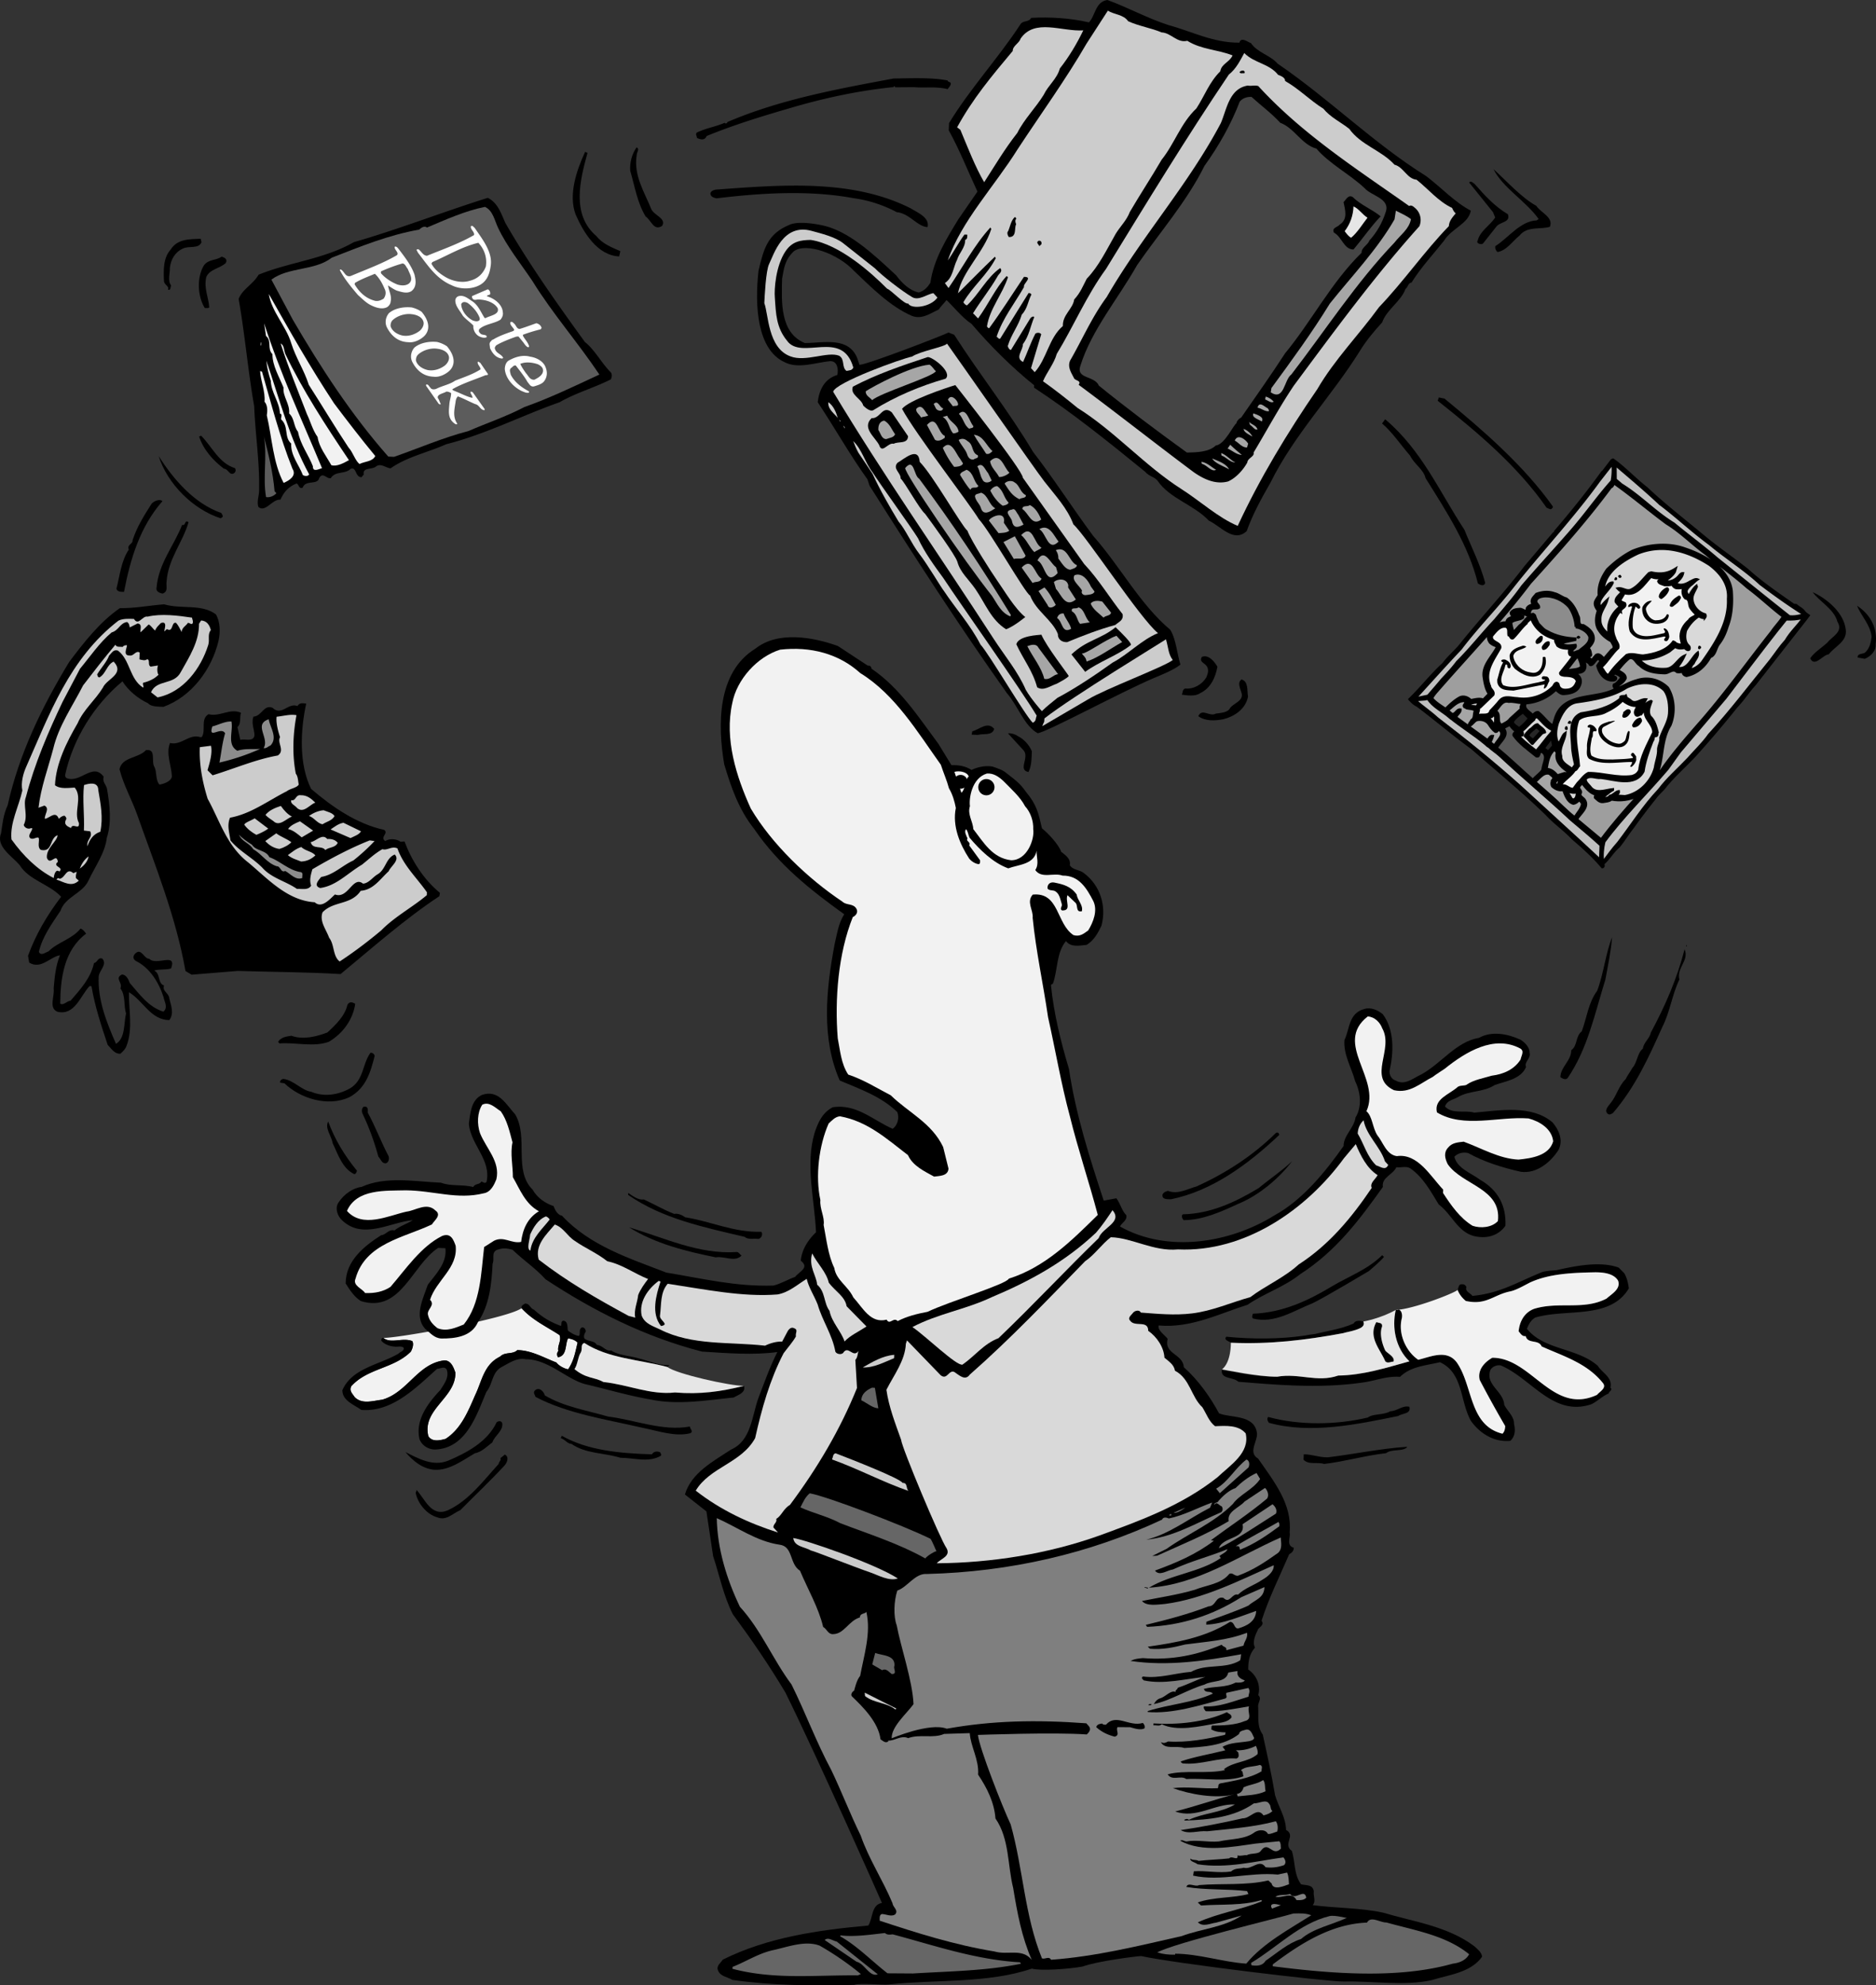 <svg xmlns="http://www.w3.org/2000/svg" width="388.33" height="410.765"><rect width="100%" height="100%" fill="#333333" stroke="none"/><path d="M241.806 5.164c4.848 1.316 9.344 3.719 14.754 3.66.356-1.285 1.707-.125 2.395.106 1.316 1.96 3.996 2.48 5.52 4.25 10.683 7.28 19.882 16.5 30.792 23.293 3.196 2.445 5.867 5.367 9.192 7.117-.524 2.777-3.965 3.625-5.582 6.258-2.227 2.8-4.75 5.492-6.692 8.609-.703.07-.742.969-1.261 1.344-.915 2.566-3.891 4.234-4.81 6.894-1.683 1.828-3.374 3.856-4.671 5.996-5.715 9.157-13.586 17.317-18.426 27.11-1.843 3.222-3.695 6.543-4.953 10.09-2.715 2.48-5.36-1.04-7.812-2.149-3.153-3.344-8.106-4.566-10.641-8.281-.664-.832-1.762-.883-2.523-1.816-7.536-6.141-15.168-12.286-23.047-17.442l.023-.5c-4.64-3.71-9.238-8.32-12.95-12.687-1.944-1.29-3.648-3.47-5.183-4.938-.824 1.04-1.16 1.25-1.59 1.934-1.738.82-3.496 2.144-5.566 1.351-4.613-2.008-8.441-5.957-11.996-9.316-3.27-3.55-9.918-5.95-12.457-4.059-1.883 1.793-2.031 3.489-2.43 5.672-.11 4.7-.496 11.188 4.711 13.32 3.906-.023 9.07-1.394 10.871 3.188l.442 1.324c1.808-.12 17.39-6.133 18.414-6.691l1.183.457c5.43 8.449 11.305 15.816 16.336 24.25 4.258 5.496 8.281 11.781 12.438 17.37 5.625 6.356 9.683 14.145 15.953 19.427 1.215 1.957 1.406 4.968 2.105 7.203-1.297 1.066-3.922 2.129-5.453 2.758-6.836 2.902-22.066 11.156-24.082 11.441-2.812-1.5-4.101-5.687-6.387-8.293-9.984-14.059-19.16-28.281-28.418-42.906l-.44-1.32c-3.77-5.274-6.74-10.61-10.302-15.973.317-2.59 1.418-4.844 4.055-5.63.242-.987.129-2.894-1.473-2.866-2.918.273-6.683 1.703-9.52.176-5.538-2.598-6.144-11.457-5.316-18.856 1.086-4.703 1.97-7.668 6.305-9.476 0 0 1.547-1.06 6.879.054 5.328 1.113 10.379 5.719 15.352 10.395 1.132 1.55 2.765 3.125 4.648 3.508 1.117-.348 1.746-1.02 2.39-1.993.723-4.972 3.31-9.062 5.794-13.156l3.957-5.73c-2.012-4.293-3.625-8.47-5.942-12.676l.067-1.5c4.32-7.113 10.21-13.457 14.722-20.363.543-.977 1.82-.422 2.262-1.403 4.016-.222 8.207.067 11.973.934C226.779 3.19 226.705.387 229.224 0c4.137 1.484 8.242 3.77 12.582 5.164"/><path fill="#ccc" d="M233.533 4.395c2.16.996 4.844 1.417 6.906 2.308 1.996.09 3.203 2.246 5.328 1.738 2.918 1.832 6.227 1.782 9.375 3.024-.668 1.469-2.281 1.7-2.55 3.289-2.305 2.297-3.227 5.058-4.946 7.687-3.242 3.059-4.531 7.305-7.18 10.59-2.167 3.707-4.421 7.11-6.59 10.817-.68 1.773-1.93 2.918-2.898 4.476-1.847 3.223-3.504 6.75-6.023 9.34-.766 1.469-1.332 2.945-2.594 4.29-.29 1.987-2.445 3.194-2.348 5.503-2.91 2.473-3.304 6.758-5.828 9.547l-.765-.832 2.113-7.012c-.281-.414-.883-.344-1.195-.156-.98 1.86-1.676 3.93-2.563 5.89-1.762-.878.008-2.398-.035-3.703 1.273-1.644 1.566-3.734 2.352-5.601-.192-.207-.602-.027-.813.265l-3.996 6.528c-.3.086-.676-.531-.664-.832.707-2.371 2.187-4.106 2.894-6.477 1.153-1.148 1.332-2.941 1.985-4.113-.086-.309-.387-.32-.586-.328l-5.824 9.351c-.215.391-.59-.226-.786-.336 1.274-3.847 3.711-6.843 5.665-10.257-.27-.715 1.996-2.114-.008-2.106-2.36 3.5-4.622 7.102-7.18 10.594-.203.09-.293-.113-.485-.324.563-3.676 3.2-6.664 4.36-10.215l-.293-.215c-2.313 2.5-3.762 5.84-5.895 8.75-.289-.215-.668-.734-1.054-1.05 1.62-2.63 3.523-4.946 5.043-7.583.226-.59 1.25-1.047.578-1.777-2.79 1.976-4.34 5.312-6.848 7.703-.3-.012-.586-.324-.773-.633 1.949-3.316 4.957-5.687 6.71-9.113l-.183-.305c-2.508 2.387-5.234 5.172-7.645 7.567.903-4.567 5.383-8.47 6.899-13.309l-.188-.309c-3.363 3.657-5.777 8.352-8.664 12.528l-.754-1.035c1.645-1.028 1.747-3.325 2.516-4.793.465-1.48 1.711-2.524 1.684-4.13.507-.175.43-.679.449-1.081l-.598-.024c-1.281 1.742-2.27 3.703-3.445 5.352 2.766-8.086 9.695-15.383 14.437-22.98 4.727-7.2 10.059-14.567 14.29-21.887l4.406-6.809c1.363.86 3.172.738 4.207 2.188m-9.293 1.89c-1.324 2.742-2.945 5.473-4.856 7.89-.597 2.177-2.355 3.4-3.347 5.458-1.617 2.629-4.028 5.023-5.453 7.863-2.653 3.387-4.602 6.703-6.86 10.207-1.863-3.187-3.386-7.16-4.925-10.832l-.676-.531c3.27-5.961 7.074-10.496 11.515-15.8-.058-1.005 1.375-1.642 1.614-2.532 2.89-4.278 8.57-1.422 12.988-1.723m40.332 9.199c.59.23 1.476.567 1.445 1.27 3.024 1.734 5.028 3.926 7.95 5.758 1.425 1.765 3.582 2.761 5.32 4.14 2.453 3.414 6.613 4.399 9.379 7.426 1.883.484 2.574 2.918 4.566 3.106 2.516 2.011 4.504 4.503 7.348 5.832.183.41.367.816.75 1.132-.633.774-1.367 1.543-1.418 2.641-5.035 5.184-9.317 11.398-14.461 16.773-4.156 5.723-9.188 10.805-12.766 16.95-6.207 9.031-11.933 18.488-16.476 28.293-4.028-1.68-7.778-5.149-11.672-7.625-7.59-4.844-13.88-12.032-21.473-16.77-2.32-1.906-4.738-3.816-7.164-5.527.785-1.867 2.266-3.602 2.856-5.676 3.457-5.652 6.144-12.039 10.19-17.566 8.313-13.543 16.63-27.188 25.419-40.207 1.555-1.235 2.328-2.899 3.2-4.465 2.007 2.093 5.109 2.133 7.007 4.515"/><path d="M257.576 15.176c-.293-.114-.805.164-.988-.246.32-.485 1.32-.442.988.246m2.887 2.629c9.164 10.02 20.648 17.336 31.226 24.816.512-.277.895.14 1.281.457a3.28 3.28 0 0 1 .836 3.738c-9.27 10.301-17.793 21.934-25.992 32.977-3.004 4.473-5.516 9.164-8.324 13.844.262.812-1.254 1.148-1.293 2.047-.871 1.562-2.344 3.199-3.98 3.925-2.532.688-4.985-.421-7.122-1.918-8.136-6.07-15.777-12.113-23.82-18.078.64-.87-.664-.832-.941-1.343-.551-1.125-1.399-2.266-.836-3.641 2.492-4.293 4.504-9.008 7.593-13.176 7.266-12.59 16.848-23.172 23.622-35.984 1.23-2.848 1.722-7.13 5.554-7.762.895.14 1.406-.137 2.196.098m-63.641-.532c-.02.5-.434.782-.652 1.172-2.375-.605-4.594-.203-6.989-.41l-3.902.027c-.176-.609-.309.184-.5-.023-7.441.77-14.621 2.352-21.621 4.441-5.676 1.649-11.363 3.399-16.867 5.657-.446.98-1.235.746-2.02.41.016-.399-.367-.719-.05-1.106 1.843-.918 3.956-1.222 5.796-2.043-.011.2.293.114.395.118l.21-.29c10.821-4.624 22.626-6.8 34.337-8.98 3.504-.043 7.82-.254 11.191.399.082.402.59.226.672.628"/><path fill="#454545" d="M265.029 25.418c2.86 1.027 4.406 4.5 7.469 5.336 2.664 3.121 6.777 5.207 9.949 8.152 1.426 1.664 5.41 2.14 4.383 5-.7 2.172-1.785 4.121-3.367 5.856-.344.984-1.664 1.425-1.614 2.531-6.277 6.125-10.34 14.152-15.84 20.812-2.902 4.477-6 8.844-9.101 13.31-.508.179-1.043.956-.953 1.16-.614.273-2.399 4.398-4.309 4.612-1.363 1.34-3.969 1.426-5.972 1.438-6.204-4.484-12.31-9.059-18.2-13.824-.906-2.145-4.847-1.32-3.82-4.176 2.332-7.402 7.824-13.863 11.738-20.797 4.707-6.8 10.293-13.156 13.926-20.5 2.988-4.172 5.484-8.566 7.297-13.289.531-.68 1.45-1.039 2.45-.992 1.823 1.683 4.151 3.387 5.964 5.371"/><path d="M318.017 42.59c.938 1.445 3.598 2.363 2.809 4.332-1.926.613-4.695-.211-6.285 1.82-1.453 1.137-2.64 3.086-4.555 3.403-.293-.215-.57-.727-.45-1.223 2.68-1.68 5.137-5.176 8.548-5.324l.414-.282c-2.637-3.722-7.422-6.437-9.352-10.328 2.887 2.633 5.746 5.864 8.871 7.602"/><path d="M312.134 44.332c.622 1.73-1.671 1.527-2.418 2.594l-2.757 3.48c-.414.282-1.5-.066-1.07-.648.488-1.98 2.433-2.992 3.613-4.742l-.454-1.121-4.93-6.125c.321-.489.895.14 1.184.351 2.098 2.395 4.102 4.586 6.832 6.211M131.798 32.094c-.683 4.176 1.567 7.578 3.008 11.148.543 1.324 3.22 1.942 2.246 3.5-1.75 1.125-2.246-1.199-3.414-1.953-1.77-2.98-2.226-6.203-3.183-9.45-.125-1.706.355-3.487 1.316-4.847.688.332.059.903.027 1.602m-10.187-.454c-1.55 5.637-3.371 12.762 1.836 17.2 1.328 1.66 3.2 2.344 4.965 3.125l-.246 1.09c-4.496-.2-7.39-4.934-9.024-8.711-1.52-4.07.207-9.098 1.977-12.926l.492.223M280.06 40.8c1.531 1.571 4.09 2.587 5.73 3.958-2.1 2.21-3.816 4.738-5.613 6.86-2.003.01-2.386-2.61-4.046-3.485-.555-1.028.851-1.164 1.175-1.649 1.75-1.125 1.137-3.054.805-4.668.523-.476.977-1.66 1.95-1.015"/><path fill="#e6e6e6" d="M283.072 45.04c-1.059 1.355-2.035 3.01-3.387 4.151-.488-.222-.96-.843-1.34-1.359 1.172-1.55 1.746-3.227 1.828-5.125 1.083.45 1.829 1.684 2.899 2.332"/><path fill="#a6a6a6" d="M292.068 45.34c-.39 2.086-2.144 3.207-3.418 4.851-7.98 8.356-14.324 18.184-21.336 27.278-1.55 1.133-1.445 5.543-4.27 3.715l.141-.895c4.262-5.816 8.313-11.344 12.09-17.48 4.559-5.704 9.809-11.172 13.39-17.422l.278-1.79c1.078.551 2.16.997 3.125 1.743"/><path d="M188.564 43.133c1.363.86 3.922 1.875 3.434 3.855-2.098-.093-3.778-2.87-6.371-3.086A26.594 26.594 0 0 0 176.65 41c-9.234-1.71-19.273-1.059-28.332.04-.496-.122-1.09-.25-1.262-.856-.074-.606.64-.875 1.14-.953 13.661-.993 28.231-2.247 40.368 3.902m21.832 2.074c-.32.387-.234.688-.055 1.195-.433.782.18 2.715-1.52 2.637-.183-.309-.464-.82-.144-1.207.442-.98.602-2.277 1.43-2.941l.29.316m-105.751.996c4.926 8.524 10.578 16.484 16.422 24.555 2.031 1.59 3.508 4.457 5.328 6.242.383.418.25 1.11.035 1.504-3.484 1.746-7.23 2.781-10.62 4.73-7.833 2.754-15.313 6.625-23.41 8.668-3.88 1.727-8.227 2.637-11.536 4.993-.996-.047-2.047-1.192-3.086-.34-.832.664-2.805.074-2.477 1.691-.304.086-.328.586-.62.473-1.196-.153-.903-2.242-2.13-1.696-1.152 1.149-3.117.364-4.09 1.918-.906.16-1.64-1.375-2.402-.004-.367 1.485-2.812.274-3.39 1.95-.817.363-.77-.633-1.262-.856-1.629.63-2.684 1.781-3.352 3.356-1.695-.176-3.125 2.761-4.57 1.496-.352-1.117.09-2.098.14-3.196.165-5.898-.777-11.75-1.015-17.664-1.277-7.265-1.934-15-3.215-22.164.793-2.066 3.04-3.07 4.125-5.023 6.426-2.617 13.555-3.2 19.719-6.73 9.328-2.684 18.5-6.282 27.738-9.173 2.153 1.094 2.754 3.325 3.668 5.27"/><path fill="#5c5c5c" d="M103.103 47.133c1.828 3.887 4.77 7.52 7.117 11.027 4.2 6.793 9.442 12.735 13.852 19.336-5.11 2.375-10.227 4.852-15.512 6.719-3.894 2.027-7.656 3.262-11.637 4.984-5.265 1.367-10.265 3.547-15.351 5.324l-1.2-.054c-7.718-8.75-13.991-18.442-19.757-28.309l-4.434-8.305c3.52-2.644 8.989-1.8 12.512-4.546 6.012-2.336 11.723-4.684 18.078-5.801.418-.383 1.04-.856 1.621-.43 3.875-1.629 7.86-3.453 12-4.27 1.668.774 1.977 2.79 2.711 4.325"/><path d="m215.564 50.54-.418.382c-.183-.41-.77-.734-.152-1.11.504-.078.687.333.57.727m-173.855-.434c-.567 1.477-2.633.684-3.86 1.329-1.636.73-2.508 2.293-2.683 3.984.058 1.004-.52 2.68.242 3.617-.113.293-.055 1.195-.64.871.331-.687-.762-.937-.825-1.738-.102-2.207-.187-4.813 1.395-6.547 1.398-2.238 3.996-2.121 6.203-2.226l.168.71m5.015 4.329c-1.254 1.144-3.36 1.25-4.035 2.921-.508 2.38.512 4.227.621 6.235-.21.289-.601.074-.906.16-1.496-2.371-1.723-6.285-.207-8.82.96-1.36 2.547-.989 3.684-1.836.69.23 1.277.554.843 1.34"/><path fill="#ccc" d="m174.533 50.316 6.574 5.196c1.531 1.57 5.621 4.73 7.692 5.949 1.363.86 3.207-.66 4.417-.805l.832.914c-1.335 1.942-5.363 2.512-6.058 1.23-.711.27-3.578-2.835-4.367-3.073-3.235-3.27-9.852-9.196-15.817-10.086-2.004.035-3.816.246-5.238 2.394-2.012 3.035-2.328 7.902-2.176 9.535.223 3.39.301 6.172 2.48 8.871 2.989 4.286 11.5-2.492 13.766 5.618-.324.586-.597.523-1.406.687-1.07-.746-.27-2.39-1.535-3.144-2.41-.946-6.953 1.363-10.094.125-4.68-1.711-4.523-8.747-5.39-11 .062-1.375.32-6.735.988-8.09.96-1.961 2.879-8.504 8.812-6.864 1.934.532 4.825 1.215 6.52 2.543"/><path fill="#f2f2f2" d="M69.154 83.457c2.644 3.523 5.77 7.566 8.523 10.89-.554 1.176-2.152 1.106-3.277 1.657-.965-.844-1.297-2.36-2.25-3.402-2.816-4.23-5.516-8.754-8.23-12.98-.965-3.044-2.657-5.524-3.625-8.571-1.043-3.547-4.11-6.586-4.649-10.215 4.36 7.703 8.535 15.094 13.508 22.621"/><path fill="#ccc" d="M216.181 99.617c2.266 2.906 4.758 5.516 6.008 8.875 2.695 2.422 13.844 19.535 17.516 22.504-3.36 1.352-6.203 4.426-9.38 6.086-3.41 2.453-7.745 5.36-11.433 7.3-1.144.95-2.18 1.704-3.226 2.759 0 0-2.22-2.477-3.332-4.426-1.633-3.778-4.32-6.95-6.711-10.637-11.38-17.558-22.63-33.539-33.16-51.023.382-1.887 14.218-6.875 16.34-7.282 1.652-1.128 6.796-2 7.226-2.68 2.168 2.997 18.21 26.036 20.152 28.524"/><path fill="#f2f2f2" d="M66.654 96.86c-.61.175-1.941.913-1.883-.383-.898-2.344-2.601-4.52-3.086-7.145-.949-1.145-.68-2.734-1.836-3.785.192-1.992-1.347-3.465-1.16-5.356-.902-2.246-2.3-4.507-2.297-6.91-1.148-1.152-.074-2.808-1.332-3.765l-.387-2.618c3.344 10.36 7.82 19.97 11.981 29.961"/><path d="M195.744 78.348c-5.172 1.472-10.375 3.644-15.008 6.539-.816.363-2.055-.992-2.055-.992-.34-1.418-2.804-2.227-2.133-3.899 4.922-2.582 9.864-4.254 15.489-6.117 1.004-.055 5.168 3.133 3.707 4.469"/><path fill="#a6a6a6" d="M192.431 75.45c.727.53.84.991 1.293 1.331-.351 1.086-11.718 4.586-13.183 6.02-.375-.516-1.457-.965-1.317-1.86 1.258-.84 9.258-5.21 13.207-5.492"/><path fill="#f2f2f2" d="m53.998 70.871.101.004-.027.602-.102-.004.028-.602m5.097 2.429c3.57 7.466 8.352 14.786 13.137 21.907-1.023.555-2.465 1.39-3.648 1.04-1.02-1.849-2.54-3.72-2.844-5.833-1.035-1.45-1.461-3.168-2.192-4.703-1.886-4.89-3.875-9.684-5.453-14.656.782.433.637 1.43 1 2.246"/><path d="M299.025 82.484c8.11 6.668 16.399 13.844 22.426 22.32-.012.301-.219.493-.524.579l-.785-.336c-6.117-8.781-14.515-15.762-22.539-22.125l.23-.692 1.192.254"/><path fill="#a6a6a6" d="M263.662 83.113c-.52.38-1.192-.254-1.781-.48l.125-.594c.69.23 1.18.55 1.656 1.074"/><path d="m211.709 98.816 12.718 17.883c2.965 3.137 5.387 7.149 7.946 10.363.242 1.313-.77 1.57-1.5 2.239-3.446.945-6.703 2.203-9.969 3.558-1.102.051-1.973-.59-1.926-1.687-1.168-2.953-4.496-4.703-5.75-7.965-.89-.238-8.41-13.484-10.61-15.785-1.605-2.75-13.194-17.781-15.898-22.832 1.38-1.766 9-4.3 11.028-4.914 0 0 14.12 17.847 13.96 19.14"/><path fill="#a6a6a6" d="M262.673 85.07c-.808.164-1.671-.675-2.37-.707.367-1.484 1.507-.133 2.097.094.191.21.281.414.274.613"/><path fill="#f2f2f2" d="M63.994 98.145c-.223.488-1.016.355-1.309.14-.804-2.137-2.523-4.015-2.41-6.512-1.543-1.37-.445-3.523-2.082-5-.082-.402.352-1.085-.246-1.21-.09-2.407-1.809-4.286-1.899-6.793-.44-1.32-.78-2.637-.917-4.145 2.66 7.727 4.792 16.031 8.863 23.52"/><path fill="#a6a6a6" d="M198.283 83.402c.266.817-.723.47-1.031.657l-1.04-1.348c.56-1.277 1.805-.117 2.07.691m62.895 3.805c-.582-.426-2.168-.797-1.73-1.68.594.227 2.375.707 1.73 1.68"/><path d="M303.123 109.594c1.441 3.57 3.285 7.156 4.312 11.004-.234.789-1.02.453-1.508.132-1.949-7.894-6.445-14.8-10.84-21.804-.417-1.82-2.277-2.805-3.195-4.645-1.906-2.187-3.687-4.87-5.808-6.664l.64-.875c7.617 6.445 11.239 15.016 16.399 22.852"/><path fill="#f2f2f2" d="M54.232 76.887c1.906 6.593 3.7 13.578 6.309 20.101.937 1.446-.711 2.473-1.832 2.922-2.215-4.203-2.387-9.316-3.48-13.969.14-.894.194-2.093-.473-2.824.19-2.094-.81-4.34-.922-6.347l.398.117"/><path fill="#a6a6a6" d="M195.232 84.469c-.133.797-1.226.547-1.504.035l-.457-.922c.942-.96 1.262.856 1.961.887"/><path fill="#ccc" d="M173.42 86.5c-.563-.824-2.121-1.797-1.954-3.29 1.067.75 1.61 2.075 1.954 3.29"/><path fill="#a6a6a6" d="M192.166 85.934c-.414.28-1.012.257-1.524.433-.273-.613-1.25-1.156-.918-1.844 1.254-1.144 1.762.88 2.442 1.41m68.136 2.938c-.609.172-.972-.644-1.558-.973l-.176-.609c.574.629 1.473.668 1.734 1.582m-58.828-.719c.078.504-.617.371-.824.563-1.074-.649-1.207-2.156-2.164-3.098 1.57-1.535 2.129 1.594 2.988 2.535"/><path d="M187.97 90.254c-.078 1.695-2.05 1.008-2.976 1.566-1.184-.351-2.399 2.196-3.012.266-.828-1.637-3.648-3.563-1.555-5.574 1.793.18 2.227-2.801 4.157-1.215l3.386 4.957"/><path fill="#a6a6a6" d="M198.42 89.316c-.309.188-.715.368-1.118.352-.953-1.043-.785-2.54-2.148-3.402l.91-.258c.543 1.324 2.223 1.8 2.356 3.308m60.816 1.008c-.68-.433-1.668-.777-1.832-1.582.789.235 1.559.969 1.832 1.582m-63.676.266c-.515.379-1.336.84-2.02.41l-1.663-3.078c2.105-2.305 2.226 1.703 3.703 2.27l-.02.398m-10.277-.758c-.23.691-1.133.75-1.844 1.02-1-.047-1.148-1.254-1.621-1.875-.055-1.004.281-1.79 1.188-1.95 1.18.555 1.613 1.977 2.277 2.805"/><path fill="#ccc" d="m173.888 87.223-.18-.41.286.316zm0 0"/><path fill="#a6a6a6" d="m258.369 91.785-.235.793c-1.105.05-1.66-.976-2.539-1.414.567-1.48 2.215-.305 2.774.621"/><path fill="#ccc" d="m174.826 88.664-.274-.613.286.316zm0 0"/><path fill="#a6a6a6" d="M257.064 94.129c-1.101-.047-1.96-.887-2.945-1.332l.535-.777c.863.84 1.543 1.37 2.41 2.109m-51.617-.797c-.313.29-.734.77-1.324.543-.746-1.234-1.785-2.582-2.528-3.918 1.993.191 2.504 2.215 3.852 3.375m-3.039.868c.266.71-.629.57-.84.862-.91.16-1.273-.66-1.445-1.265-.36-.918-1.317-1.86-1.68-2.777.824-.465 1.41-.137 1.89.285 1.27.754.696 2.332 2.075 2.894m53.285 1.473c-1.004.055-1.852-1.086-2.84-1.43l-.074-.504c1.082.352 1.934 1.489 2.914 1.934"/><path fill="#ccc" d="M180.627 97.734c1.496 2.368 8.004 11.368 9.402 13.633 1.371 2.961 3.352 5.653 5.242 8.238 3.75 5.672 15.91 22.813 19.328 28.465-.281.614-.05 1.121-.82 1.465-1.629-1.574-9-14.191-10.816-16.172-2.118-4.101-5.075-7.336-7.61-11.152-.476-.547-3.265-5.3-5.066-7.633-1.64-2.129-2.781-4.926-4.305-6.695-1.863-3.086-3.816-6.477-5.367-9.852-.938-1.441-1.879-2.785-2.91-4.332-.465-.82-.914-1.941-1.094-2.453 1.918 1.89 2.406 4.414 4.016 6.488"/><path fill="#a6a6a6" d="m198.673 94.832.657 1.031c-.125.594-1.235.746-1.832.719a19.174 19.174 0 0 1-2.332-3.906c1.687-1.926 2.656 1.117 3.507 2.156m55.754 2.285c-1.07-.648-2.945-1.234-3.503-2.258 1.277.555 2.859 1.028 3.503 2.258m-2.703.078c-.93.559-1.86-.984-2.949-1.23l-.082-.406c1.195.152 2.05 1.093 3.031 1.636"/><path d="M190.384 95.566c2.778 2.825 8.622 13.196 9.875 14.25.805 2.141 5.02 8.684 6.149 10.286 1.523 2.156 3.621 5.793 5.844 7.593.316-.386-2.059 1.785-3.989 2.5-3.117-1.941-4.293-5.32-6.34-8.293-1.457-2.113-3.148-3.441-3.75-5.672-.437-1.417-5.062-7.73-6.667-9.906-1.157-.953-4.118-6.39-5.079-7.332.055-1.199-1.714-1.976-.656-3.23 1.438-.84 4.36-3.512 4.613-.196"/><path fill="#a6a6a6" d="M208.955 97.793c-.422.48-1.446.937-2.145.906-.55-1.125-1.71-1.98-1.855-3.285 2.195-2.105 2.84 1.426 4 2.379m-3.676 1.637c-.523.48-1.531.632-1.895-.184-.562-.926-.52-1.824-1.078-2.75 1.14-.95 1.57.672 2.239 1.402l.734 1.532m-15-.367c6.758 9.078 13.184 18.71 18.965 28.171l-.113.297c-1.97-.789-2.688-2.62-3.813-4.273-5.785-7.266-18.094-25.332-17.945-26.426 1.902-2.219 1.734 1.578 2.906 2.23"/><path fill="#5c5c5c" d="m56.834 101.629.379.418c-.422.48-1.243.945-2.137.805-.719-4.036.273-8.395-.442-12.532.938 3.645 1.872 7.39 2.2 11.309"/><path d="M48.638 96.86c.375.515-.058 1.3-.754 1.167-.496-.125-.855-1.039-1.554-1.07-2.133-1.598-4.23-3.895-5.11-6.637l.407-.18c2.3 2.305 3.652 5.669 7.011 6.72"/><path fill="#a6a6a6" d="M202.525 100.512c-.336.785-1.297-.059-1.637.828-.578-.528-1.605-2.176-2.164-3.102.125-.593.934-.758 1.348-1.043 1.476.567 1.394 2.367 2.453 3.317m9.825 1.938c.07.702-.923.46-1.337.84-1.57-.77-2.125-1.794-3.062-3.24.426-.581 1.535-.734 2.113-.206.977.543 1.11 2.05 2.285 2.605m-3.57 1.543c-.121.395-.727.567-1.23.645-1.07-.746-1.918-1.887-2.567-3.117.219-.391.844-.965 1.445-.938 1.36.965 1.297 2.36 2.352 3.41"/><path d="M45.822 106.145c.086.3.379.414.262.812l-.414.281c-5.723-1.855-10.993-7.097-12.836-12.886 3.086 4.843 7.367 9.84 12.988 11.793"/><path fill="#a6a6a6" d="M206.021 105.172c-1.027.652-2.476 1.687-2.996-.137-.262-.812-.945-1.242-1.2-2.254-.07-.703.825-.562 1.24-.847 1.48.468 1.589 2.476 2.956 3.238m9.508 2.324c-1.969 1.512-2.64-1.418-3.906-2.176.039-.898 1.117-.351 1.535-.832 1.18.551 1.918 1.887 2.371 3.008m-3.652 1.039c-1.024.555-2.04.91-2.375-.61-.059-.902-2.004-2.19.011-2.5.618-.374.875.641 1.254 1.055l1.11 2.055m-4.087-.383 1.13 1.653c-.621.472-1.422.437-2.227.5l-1.984-2.59c.234-.79 3.601-2.242 3.082.437m11.336 3.907c-2.2 2.207-2.524-1.711-3.989-2.579 2.059-1.21 3.04 1.438 3.989 2.579m-3.555 1.241c-.219.391-1.027.56-1.445.938-.965-.843-1.586-2.57-2.746-3.523 2.414-2.496 2.62 1.816 4.19 2.586m-3.276 1.659c-.348.985-1.723.423-2.434.692l-2.148-3.5 2.355-1.195 2.227 4.004"/><path d="M33.619 103.695c-4.64 5.301-6.637 11.918-7.946 18.766-.597-.023-1.402.039-1.57-.668.723-2.773.953-5.664 2.563-8.094-.457-1.023.847-1.062.789-1.969.922-2.761 2.324-5 3.937-7.53.528-.579 1.746-1.024 2.227-.505"/><path fill="#a6a6a6" d="M222.916 116.934c-.028.601-.934.757-1.344.941-1.098-.047-1.836-1.484-2.5-2.313a2.7 2.7 0 0 0-.523-1.726c2.445-.992 2.695 2.422 4.367 3.098m-4.321.406.344 1.219c-2.527 2.789-2.523-1.813-4.187-2.59 1.421-2.739 2.671.62 3.843 1.37"/><path d="M382.076 130.328c.293 2.414-2.254 3.402-3.528 5.047-1.308.145-2.925 2.773-3.84.832.755-1.168 2.4-2.195 3.548-3.246.957-1.258 3.402-2.25 2.093-4.313-.683-2.632-3.718-4.168-5.129-6.132 2.942 1.332 6.512 4.293 6.856 7.812M39.029 108.043c-1.184 4.148-4.242 7.617-4.55 12.309-.141.894.41 2.02-.813 2.464-.696-.129-1.48-.464-1.243-1.355.422-4.883 3.586-8.547 5.282-12.875.785.332.453-1.184 1.324-.543"/><path fill="#a6a6a6" d="M215.584 119.71c-.239.892-1.325.54-1.84.919l-2.262-3.203c2.309-2.403 2.64 1.418 4.102 2.285"/><path d="M388.252 133.305c.136 1.41-1.114 2.554-2.239 3.004l-1.488-.266c-.059-.902 1.031-.656 1.547-1.031.941-.86 1.191-2.051 1.348-3.246-.196-2.41-2.207-4.399-3.02-6.438 2.824 1.824 4.297 4.695 3.852 7.977"/><path fill="#a6a6a6" d="m225.822 121.367.754 1.035c-.227.59-1.13.649-1.832.72-.305.085-1.09-.25-.762-.935-.648-1.132-2.207-2.101-1.558-3.175 1.628-.625 2.851 1.129 3.398 2.355m-4.692-.308-.023.5 1.594 2.472c-2.184 1.805-2.961-.933-4.11-2.183l-.437-1.422c.836-.766 2.64-.785 2.977.633m-2.586 4.089c-.422.48-1.442.938-1.7.024l-1.875-2.887 1.235-.746c1.05 1.148 1.601 2.273 2.34 3.61m11.441 1.609c-.133.695-1.125.55-1.547 1.031-.77-.734-2.226-1.7-2.672-2.922.528-.676 1.63-.625 2.418-.39l1.801 2.28m-4.395 2.009-2.015.308c-.668-.73-.61-2.027-1.688-2.578-.254-1.012.918-.36 1.34-.84 1.285.356 1.305 2.16 2.363 3.11m-5.421-1.844c.351 1.117 1.308 2.058 1.558 3.172-1.949 1.113-1.734-1.477-2.902-2.23.23-.692.644-.973 1.344-.942"/><path d="M234.091 133.445c-2.593 2.09-6.585 3.438-9.457 5.563-.828-1.04-2.843-3.606-2.843-3.606 3.16-3.007 5.988-3.09 9.136-5.625 1.13 1.078 3.383 3.278 3.164 3.668m-18.523-2.125c1.043 2.45 5.469 8.125 5.652 8.535-.117.395-2.5 1.618-2.5 1.618-1.32.441-2.773 1.578-4.035.718-.926-3.418-2.847-5.73-4.308-8.898.48-1.781 4.586-1.898 5.191-1.973"/><path fill="#ccc" d="M242.763 136.563c-1.816 1.417-14.03 6.003-17.48 8.105l-9.531 5.578c.347-1.082.398-.48.445-1.605 5.879-4.602 24.531-15.899 25.156-16.371.52 1.75.465 3.046 1.41 4.292"/><path fill="#a6a6a6" d="m231.1 131.54 1.19 1.3c-2.359 1.297-4.921 3.234-7.359 4.027-.175-.61-.05-.601-1.004-1.644.977.043 4.754-2.793 7.172-3.684"/><path d="M44.685 127.113c.934 1.543.934 3.746.559 5.43-1.36 5.844-5.52 11.566-11.418 13.707-1.102-.05-2.602-.016-3.172-.742-1.961-.89-4.09-2.586-5.305-4.543-5.82 4.848-10.234 11.855-11.87 19.39-.013.204.077.504.269.614 2.851 1.23 5.457-3.36 7.722-.254-.351 1.086.528 1.625.688 2.531.555 3.227.992 6.95-.05 10.11-.34 3.085-2.47 5.996-3.798 8.84-1.219 2.648-4.855 3.386-5.785 6.245-1.824 2.723-3.742 5.34-4.484 8.512.46.922 1.402.063 2.007-.113 1.887-1.918 4.817-2.488 6.618-4.707.496.12.87.637 1.156 1.05-4.559 3.399-5.316 9.172-5.352 14.477.684.43 1.325-.543 2.13-.605 2.003-2.313 4.214-4.72 4.85-7.793.81-.164.759-1.266 1.743-.922 1.047 1.246-.605 2.375-.762 3.668-.222 4.996 1.676 9.586 3.582 13.972 1.953-1.214 1.586-4.132 2.082-6.312-.53-1.527-.035-3.707-1.172-5.156.56-1.278-1.308-2.063.329-2.89.898.042 1.355 1.062 1.62 1.773 2 2.293 3.884 4.98 6.946 5.918 1.04-.856.195-2.094.035-3.004-.965-3.047-2.836-6.032-5.676-7.461-.78-.434-.648-1.13-.128-1.606 1.253-1.144 1.75 1.18 2.855 1.13 1.43 1.562 5.77-1.446 4.512 2.003-1.117.348-2.403.09-3.52.441 1.375.563.68 2.633 2.063 3.094-.453 1.184 1.03 1.55 1.082 2.653.34 1.417 1.062 3.152 0 4.503-3.899-.074-5.328-3.941-8.352-5.777-.055 3.5.86 7.645-.492 11.09-.23.691-.754 1.168-1.273 1.644-1.305.043-1.856-1.082-2.625-1.816-1.325-3.965-2.649-7.93-3.36-12.164l-.402-.016c-1.89 2.016-3.078 6.168-6.64 5.309-1.868-.785-.563-3.129-.786-4.84.207-2.394.402-4.586 1.305-6.848-2.016.31-3.938 3.028-6.375 1.516l-.235-1.41c1.598-4.434 3.977-8.434 6.848-12.207-2.387-2.61-6.656-3.402-8.613-6.59-1.621-1.875-4.938-3.824-3.813-6.578.29-1.988.473-3.883 1.356-5.746 2.379-10.703 7.117-20.402 12.734-29.66 2.98-3.973 6.375-8.325 10.504-11.145 3.102.04 5.93-.535 9.148-.793 3.555 1.059 7.711-.156 10.715 2.078"/><path fill="#a6a6a6" d="M219.01 139.48c-1.11.153-1.56 1.235-2.848.977-.594-2.43-2.403-4.512-3.504-6.766.715-.265 1.832-.617 2.289.305l4.062 5.484"/><path fill="#f2f2f2" d="M79.361 276.805c1.445 1.265 4.008-.121 5.977.664.37.62.027 1.605-.301 2.191-3.559 3.543-8.957 3.402-12.328 7.156-.446.985.234 1.512.699 2.235 1.535 1.57 3.773.77 5.683.554 5.27-1.468 7.34-7.48 12.872-8.136 1.406-.035 1.937 1.488 2.293 2.504.167 5.215-6.946 7.597-5.59 13.164.746 1.234 2.36.906 3.578.562 3.195-2.062 4.656-5.699 6.11-9.039 1.429-2.937 1.78-6.324 5.16-7.976 1.046-1.055 2.617-.387 3.562-1.344 2.902.027 5.437 1.543 8.094 2.562.566.727 1.644 1.274 2.437 1.41 1.18-1.75 1.457-3.437 1.95-5.519-.477-.52-1.169-.75-1.962-.887-.656 1.172-.16 3.594-2.078 3.91a1.046 1.046 0 0 1 .059-1.296c-.25-1.114.691-2.075.246-3.293-2.625-1.72-5.57-3.051-7.86-5.555-3.066 2.18-25.855 6.254-28.601 6.133"/><path d="M179.646 137.73c.504-.078.692.23.774.633 5.828 3.965 9.668 9.942 13.824 15.532l2.703 4.421c1.504-.03 2.797.125 4.16.989 1.129-.551 2.746-.977 4.336-.707 1.406.511 2.074.691 2.844 1.328 1.84 1.457 2.742 2 4.105 3.933 2.258 2.73 2.559 4.371 3.293 7.532 1.211.93 3.457 3.332 3.988 4.855.774.637 2.04 1.395 1.778 2.781.656 1.032 2.062.895 2.93 1.633 3.39 2.555 4.703 6.817 3.62 10.875-.769 1.567-1.538 3.031-3.078 3.965-1.507.133-3.23.559-4.269-.79-2.012 2.411-1.668 5.93-2.695 8.79l-.414.281c.546 5.73 2.074 11.903 3.73 17.383 1.387 9.371 4.285 18.406 7.195 27.246l2.625-.484c.852 1.14 1.086 2.55 2.047 3.496.25 1.113-.972 1.558-1.304 2.344 9.863 5.543 22.77 3.418 31.933-2.282 5.95-3.238 10.719-9.23 14.352-14.375 0-2.203 2.168-3.707 2.465-5.898 1.402-2.238 1.035-5.258-.067-7.508-.773-2.836-2.457-5.515-2.223-8.508 1.102-2.254.848-5.566 4.09-6.425 1.422-.438 2.793.226 3.856 1.074 2.457 3.312 2.246 8.008 1.379 11.773-.035.797.422 1.719 1.312 1.961 1.856 1.082 3.63-.539 5.262-1.27 4.207-2.312 7.21-6.785 11.95-7.574 2.667-1.484 5.94-.836 8.593.383.875.54 1.93 1.586 1.879 2.684.347 1.219-1.184 1.851-.73 2.972-1.118 2.555-4.235 2.915-6.473 3.715-2.473 1.594-5.254 1.067-7.723 2.559-1.023.555-2.129.605-2.586 1.887 1.527 1.671 4.172.687 6.05 1.27 5.325-.462 11.888-1.673 16.224 2.026 1.332 1.56 2.238 3.704 1.25 5.66-1.614 2.532-4.524 5.005-7.81 4.555-3.866-.87-7.616-2.039-10.937-3.89-1.191-.25-2.207.105-2.836.777.59 2.43 3.454 3.356 5.293 4.738 3.81 2.172 5.465 5.45 5.282 9.547-1.602 2.23-4.125 2.719-6.602 2.106-3.36-.95-4.504-4.504-7.215-6.528-1.68-2.777-3.254-5.648-5.875-7.468-.875-.54-1.898-.082-2.894-.227-.668 1.57-3.094 2.063-2.781 4.078-4.91 6.89-9.704 13.281-17.122 18.059-3.32 2.652-7.484 3.968-10.894 6.32-5.887 1.84-11.727 4.883-18.406 4.285-.25 1.09 1.41 2.063 1.875 2.785-.84 3.164 3.168 3.043 3.343 5.856 2.989 2.637 5.528 6.254 7.286 9.535 2.457 1.008 7.195.219 7.832 3.95.324 1.718-1.985 4.116.257 5.417 3.293 4.75 7.09 9.426 6.528 15.305.258.914-.82 2.668.86 3.14-.032.7-.345.989-.962 1.36-1.898 4.422-4.207 9.023-5.719 13.762.668.73-.355 1.285-.675 1.668-.551 1.18-1.317 2.644-.672 3.875-1.156 1.25-1.426 2.84-1.403 4.543 1.653 1.074 2.657 3.222 2.067 5.296.867.739-.168 1.496-.012 2.5.106 2.11-.277 3.993.95 5.649.917 4.144 1.831 8.293 2.546 12.527.692 2.434 2.2 4.504 2.278 7.207 2.152 1.2-.825 2.867 1.21 4.36.7 2.234.383 4.824 1.895 6.89 1.09.25 2.402.008 2.637 1.418-.149 1.098.511 2.028-.227 2.895 4.578.605 9.985.543 14.547 1.547 6.32 1.882 13.387 2.8 18.906 6.949.578.527 1.547 1.27 1.606 2.176-2.348 3.296-6.77 3.699-10.426 4.84-5.562 1.253-12.418.148-18.129.292-3.707.036-35.133-3.765-42.008-5.273-1.203.047-9.258 1.09-12.11 2.164-2.925.535-8.78.941-10.526.43-9.047 3.101-19.82 2.222-29.676 3.285-1.11.148-5.89-.363-7.113.082-8.817.207-16.82.152-25.18-1.02-1.07-.648-2.57-.718-3.012-2.039-.36-.918.672-1.57 1-2.156 9.211-4.594 19.692-6.129 30.14-7.066.973-1.559.594-4.278 2.813-4.68 0 0-13.004-29.406-19.984-43.531-3.445-5.758-6.922-10.82-10.887-16.2-1.933-3.793-2.746-8.03-4.07-11.996l-1.39-9.27-4.45-3.5c1.3-4.448 5.812-6.847 9.523-9.284 4.184-1.817 4.309-6.817 5.68-10.66 1.246-3.247 2.39-6.5 3.93-9.536-4.938.684-10.324.243-15.613-.093-11.778-3.028-22.446-8.407-32.368-14.953-2.195-2.403-4.433-3.801-6.832-6.11-1.285-.36-2.086-.394-3.308.05-1.13.65-.38 1.786-.828 2.868-.18 4.094-.684 8.676-3.04 12.074-1.335 3.047-4.855 3.387-7.558 3.368-1.496-.067-2.348-1.204-3.41-2.055-2.29-2.602-.32-6.32.605-9.082 1.7-2.223 4.004-4.524 3.637-7.543l-1.496-.067c-5.465 3.559-7.711 13.57-16.008 10.997-1.363-.86-2.297-2.305-3.14-3.641.011-4.707 3.847-7.738 7.351-9.984 1.004-.055 1.562-1.332 2.746-.977 1.145-.953 2.664-1.383 3.8-2.133-4.624.39-10.296 4.145-14.616.047-.965-.844-1.586-2.574-.735-3.734 1.075-1.657 2.934-2.973 4.746-3.196 5.008-2.277 11.059-1.105 16.454-.867 1.968.79 4.593.305 6.667.899.336-.786 1.32-.442 1.653-1.13.3.012.777.536 1.097.052 1.004-4.563-3.261-7.653-3.667-11.977.292-2.09.414-4.887 2.667-5.988 3.458-1.246 5.02 1.925 6.93 4.011 2.79 4.73-.418 11.594 3.61 15.579.925 1.644 2.578 2.816 4.351 3.398.266.812.82 1.836 1.715 1.977 5.828 6.265 14.02 8.832 21.598 11.773 7.55 1.238 14.382 2.941 22.203 2.687 1.62-.425 2.957-1.265 4.484-1.8.746-1.067 3.086-1.864 1.149-3.352.304-3.441 3.164-5.863 3.164-5.863-.301-6.723-2.278-14.016-.282-20.633.692-2.074 1.586-4.133 3.739-5.242 4.937-.781 8.484 2.781 12.414 4.457 1.031-.754 1.398-2.238.953-3.461-3.36-3.25-7.695-4.746-11.922-6.535-3.816-8.68-2.871-18.645-1.043-28.274.496-2.082.793-4.27 1.977-6.117-6.985-5.02-13.559-10.215-18.637-17.648-3.223-4.047-4.813-8.723-6.207-13.39-1.348-7.966-1.559-18.99 6.469-23.935 4.671-3.695 11.918-2.375 17.043-.542l6.222 4.082m72.364.219c-.399 2.183-1.399 4.44-3.547 5.445-1.036.757-2.723.48-3.817.332.215-.391.043-1 .656-1.274 1.793.184 3.543-.844 4.407-2.305.336-.785.57-1.578.101-2.296-.465-.723-1.66-.875-1.011-1.95 1.324-.539 2.562.914 3.21 2.047"/><path fill="#ccc" d="M39.752 127.793c-.012.3.273.613.152 1.11-.223.488-.602-.028-1-.044-.328.582-1.348 1.04-1.29 1.942-.276-.512-.733-1.531-1.214-1.953-.992-.145-.492 2.078-1.86 1.316l-.523.477c-.09-.204.805-2.266-.722-1.73-.524.573-.938.855-1.168 1.546-.489-.32-.762-.934-1.348-1.262l-1.672 1.63c-.18-.509.473-1.68-.621-1.829l-1.637.824c-.082-.402-.066-.8-.55-1.125-1.512.235-1.68 1.727-3.2 2.16-2.496 2.09-4.531 5.106-6.543 7.516-1.199 2.25-2.406 4.598-3.605 6.848-2.985 6.273-5.774 12.754-7.586 19.683-.672 1.668.527 3.926-.457 5.785.172.606.96.942 1.473.665l.3.015c-.03.7-1.066 1.453-.394 2.082.687.332 1.215-.344 1.707-.12.273.608-.387 1.983.488 2.522 2.48.508 1.711-2.425 3.438-3.05-.055 1.297-2.422 2.695-2.211 4.707.722 1.734 1.957-1.215 2.27.8-1.25 1.047 1.35 1.063.308 2.016-.774-.637-1.133.75-1.16 1.352-3.426-1.758-6.305-4.586-8.754-8-.348-3.418 1.5-6.739 2.25-10.11-.328-1.617.156-3.496.824-4.968 4.785-10.797 8.902-22.325 19.062-30.18.922-.461 2.22-.402 3.22-.36.929 1.543 1.734-.722 2.823-.472 2.832-.676 6.317-.219 9.2.207"/><path fill="#ccc" d="M43.642 130.371c-.742.867-.191 1.992-.539 3.078-1.515 4.836-5.14 9.781-10.492 10.844l-1.355-1.063c1.222-2.746 4.765-1.386 6.195-4.226 1.742-3.125 3.781-6.238 3.746-9.945l.43-.68c1.199.05 1.757.976 2.015 1.992"/><path fill="#f2f2f2" d="M178.076 139.262c7.21 4.422 11.87 12.238 16.676 18.96.527 1.626 1.254 3.258 1.683 4.88.746 1.234 1.18 2.753 1.422 4.066-.77 3.77.863 7.547 2.738 10.434.473.62 1.348 1.16 2.047 1.191.309-.188.223-.492.235-.79l-2.262-3.105c.43-.68-.766-.836-.336-1.418-.273-.609-.738-1.433-.316-1.914.386.317.449 1.121.722 1.735 2.09 2.496 4.871 5.222 8.024 6.363 2.14-.805 5.34-.766 5.87-3.644-.058 1.3.579 2.73-.28 3.992 1.32 1.863 3.785.468 5.656 1.152 3.406-.047 4.988 2.625 6.37 5.29.915 1.94.009 4.304-1.07 6.058-1.035.754-1.761 1.324-3.046.965-3.598-2.36-2.903-8.938-8.434-8.383-1.371 1.543.156 3.21-.016 4.804.692 6.938 2.192 13.711 3.188 20.563 1.504 6.672 2.691 13.73 4.496 20.418 1.695 6.883 3.996 13.691 5.797 20.48-5.34 5.266-10.895 10.825-18.406 13.192-.555 1.18-12.426 4.754-16.82 6.86-2.122.405-4.247.913-6.196 1.925-.86-.938-1.64.93-2.289-.3-3.34.85-4.895-2.419-6.898-4.61-1.098-2.356-3.547-3.563-3.934-6.082-1.285-2.66-1.637-5.98-2.207-8.906.273-1.59-.852-3.344-.672-5.137-1.082-4.953-.297-11.324 1.707-15.84.625-.574 1.363-1.441 2.367-1.496 5.66 1.05 9.508 4.527 14.059 8.035 1 2.246 3.453 3.355 5.406 4.441 1.008-.152 2.906-.07 2.977-1.668l-1.102-4.453c-2.379-5.011-7.191-7.129-10.836-10.691-2.933-1.531-5.66-3.254-8.816-4.297-1.5-2.27-1.676-5.078-2.168-7.504-.645-8.035.078-17.515 3.117-25.086.613-.273 1.145-.949.777-1.668-.648-1.23-2.074-.691-2.937-1.531-7.094-4.723-14.586-11.863-18.961-19.266-3.008-6.636-5.465-14.355-3.832-21.789.914-4.863 5.129-9.582 9.902-11.07 6.336-.719 12.172.84 16.598 4.844"/><path d="M258.341 144.137c-.515 2.578-2.785 4.082-5.113 4.675-1.715.325-3.722.438-5.18-.628.782-1.77 2.297.203 3.63-.54 1.007-.156 2.511-.187 2.953-1.171.746-.965 2.566-1.387 2.43-2.793-.157-1.008-1.098-2.352-.063-3.106 1.48.465 1.101 2.25 1.343 3.563"/><path fill="#ccc" d="M25.365 133.86c.215-.29.52-.376.918-.36-.031.7-.895 2.164.605 2.129.797.137 1.254-1.145 2.032-.61l-.063 1.399c.496.121 1.184.352 1.602-.027.695.128.047 1.203.734 1.53l1.512-.23c-.227.59-.172 1.594.113 1.907-.84.863-2.062 1.41-3.176 1.66-.219.39.266.812-.043 1-2.824-1.828-2.648-5.723-5.168-7.637-.984-.348-1.324.54-1.847 1.016-.457 1.28-1.72 2.629-2.473 3.894.09.203.07.606.473.621 1.332-.738 1.52-2.633 2.945-3.27 2.387 2.61-1.457 3.54-2.242 5.407-1.617 2.629-4.004 4.523-5.23 7.371-2.278 3.902-4.477 8.309-4.677 12.805 1.063.847 2.88.531 4.083.484 1.71 2.078-.325 5.09.875 7.344.128 1.61-1.297-.156-1.649 1.027-.687-.328-1.57-.668-1.023-1.746.21-.191-.067-.703-.364-.816-.504.078-.816.363-1.129.652-.628-1.633-1.687-.375-2.703-.023l-.199-.008c-.058-.903 1.098-2.153-.078-2.707l-1.223.449c.485-4.184 1.965-8.121 3.043-12.18 1.114-4.754 4-8.832 6.192-13.137 2.23-2.902 4.25-5.515 6.683-8.41.27.614.985.344 1.477.465"/><path d="M205.79 150.805c-.366 1.484-2.241.902-3.359 1.25l-1.297-.055.13-.695c1.417-.336 3.199-2.16 4.527-.5m7.8 4.652c-.066 1.5-.027 2.902-.69 4.273-2.282-.402.233-2.992-1-4.449l-3.247-3.547c.602-.074 1.492.164 2.074.594 1.176.55 2.418 1.906 2.863 3.129m-150.207-9.894c-1.261 5.851-1.464 12.648 1.016 17.664 4.34 3.695 9.387 7.226 15.137 8.48.969.746-.965 1.461.199 2.313.824-.563 2.324-.497 3.195.14l.805-.062c1.426 3.867 3.953 7.882 7.332 10.636l-.129.696c-7.117 4.687-13.996 10.789-20.437 16.105-7.29-.426-13.895-.418-21.293-.648l-9.543.777-1.27-.758c-2-11.3-6.242-21.699-9.973-32.277-1.156-3.254-2.828-6.129-3.683-9.473.516-2.578 3.902-2.226 5.484-3.96 2.215-.301.996 2.347 1.746 3.484.551 1.125.18 2.71 1.036 3.648 1.011-.156 2.437-.691 2.578-1.687-.094-2.305-1.293-4.66-.391-6.922 2.277.597 3.988-1.926 6.16-1.227l.399.016c.96-1.36-.332-3.719 1.414-4.742 2.375.605 4.363-1.305 6.722-.301-.347.984.102 2.207-.734 2.969l.582 2.628c1.012-.253 2.781.528 2.945-.968-.043-1.203-.691-2.434-.23-3.817 1.808-.117 2.12-2.605 3.988-1.82 1.82 1.781 3.254-1.156 5.121-.375.535-.777 1.024-.555 1.824-.52"/><path fill="#ccc" d="M61.373 147.977c-.785 4.168-.871 8.367-.137 12.105.473.621.437 1.422.602 2.23-.332.684-1.739.825-2.465 1.391-3.992 2.024-7.414 4.676-11.754 5.48-.672 1.575-.14 3.098.09 4.712 1.804 2.183 4.449 3.5 6.558 5.597 1.903 2.188 4.88 2.82 7.207 4.426 1.203-.047 2.29.3 2.934-.672-.445-1.223.012-2.5.25-3.39 3.805-2.235 7.805-4.36 11.879-5.981l.996.145a41.887 41.887 0 0 1-4.383 4.011c-2.246 1-4.14 3.02-6.66 3.406-.531.676-1.684 1.829-.203 2.293 3.324-.453 5.644-3.05 8.625-4.82 1.453-1.137 2.605-2.285 4.246-3.215.988.344 1.933-.715 3.113-.16 1.242 3.559 3.934 5.98 6.102 9.078l-.028.602c-2.914 2.473-6.605 4.41-9.433 7.285-2.602 2.188-5.711 4.55-8.594 6.426-1.457-1.067-1.05-3.453-2.187-4.903-.622-1.73-2.051-3.394-1.364-5.265 2.309-2.403 5.867-1.442 7.903-4.453 2.613-.184 4.015-2.426 5.789-4.047.445-1.082 2.402-2.297 1.254-3.45-1.836.72-1.836 3.024-3.485 4.051-1.027.555-1.887 1.918-3.09 1.965-2.125-1.695-3.05 3.266-5.804 2.242-1.047.954-2.739 2.98-4.18 1.618-5.688-.356-9.691-4.836-13.746-8.22-4.453-3.401-5.918-8.671-8.422-13.19-1.05-3.348-1.785-7.086-1.625-10.68l2.312-.297c.336 1.516-.253 3.492-.722 5.07l1.055 1.047c4.566-1.398 8.953-3.305 13.492-4.101 1.55-1.032-.184-2.61.472-3.786-.441-1.32-.867-3.039-.714-4.234 1.406-.137 2.828-.574 4.117-.316"/><path fill="#8c8c8c" d="M55.99 154.242c-.508.18-.828.664-1.426.54 1.293-2.048-2.183-4.903 1.067-5.962.23 1.614 1.933 3.79.359 5.422m-8.086-4.965c.41 2.02-1.012 4.762 1.23 6.063 1.625-.527 3.215-.258 4.723-.39a46.105 46.105 0 0 1-8.434 2.827c.387-1.984.583-4.078 1.172-6.054-.832-1.54-3.57 1.441-2.64-1.418 1.316-.344 2.648-1.086 3.949-1.028"/><path fill="#f2f2f2" d="M207.713 161.602c1.628 1.671 3.457 3.257 4.472 5.203 1.145 1.254 1.766 3.082 1.692 4.78.308 2.017-1.239 6.427-4.59 6.403-3.883-.472-5.645-3.656-7.824-6.453-.032-1.504-1.262-3.062-.688-4.738-.234-1.512.36-5.813 3.504-6.75 1.406-.113 2.496.687 3.434 1.555m-7.192-.895c-.61.172-.7 2.746-1.523 3.309l-1.434-4.32c1.14-.321 2.797.1 2.957 1.011"/><path fill="#ccc" d="M20.345 163.465c.473 2.824 1.051 5.652.418 8.629-1.422.437-2.28 1.699-2.636 2.984-.344-1.316 1.183-1.848.535-3.078l-1.293-.156c.144-3.2-.32-6.324.02-9.41 1.015-.356 2.937-.77 2.956 1.03m44.93 2.602c-1.117.352-2.406 2.297-3.754 1.137-.476-.621-1.465-.867-1.23-1.656.992.242.855-1.164 1.949-1.016 1.3-.043 2.168.696 3.035 1.535m-7.137.684c.657.93 1.422 1.766 2.301 2.207-1.117.348-2.598 2.184-3.844.93-.582-.426-1.168-.754-1.644-1.278.742-.964 2.07-1.507 3.187-1.859m11.114 2.098c-.543.976-1.649 1.129-2.477 1.691-1.094-.148-1.738-1.379-2.824-1.727.824-.566 1.95-1.117 3.055-1.167.785.335 1.78.48 2.246 1.203m-13.727 2.59c-.621.476-1.543.933-2.46 1.292-.977-.542-1.849-1.183-2.509-2.113.223-.488 1.438-.836 2.16-1.304l2.81 2.125m19.194.554c-.332.688-1.449 1.04-2.164 1.406l-4.125-1.785c.825-.562 1.657-1.226 2.664-1.383l3.625 1.762m-12.27 1.258c-.773-.637-1.734-1.48-2.823-1.727.535-.777 1.554-1.234 2.472-1.593l2.715 1.922-2.363 1.398m-2.145 1.004c-.527.578-1.554 1.133-2.468 1.39-1.094-.148-2.07-.69-2.93-1.628l2.273-1.602c.97.746 2.157 1.098 3.125 1.84m9.602.129c-.547 1.078-1.738.824-2.57 1.488-.754-1.035-2.602-.02-3.028-1.637 1.106-.152 2.387-1.898 3.43-.648.906-.063 1.695.176 2.168.797"/><path fill="#8c8c8c" d="M52.173 174.793c.84 1.34 2.856 1.027 3.59 2.562 2.266.801 4.078 2.786 6.567 3.098.492.219.164.805.246 1.211-1.426.535-2.461-.91-3.54-1.46-.921.46-.952-1.044-1.757-.977-2.07-.696-2.992-2.438-4.848-3.52-.84-1.34-2.336-1.508-2.968-3.035.57.726 1.738 1.476 2.71 2.121"/><path fill="#ccc" d="M65.287 176.98c-.832.762-1.754 1.223-2.957 1.27-.79-.336-1.88-.586-2.746-1.324.93-.66 1.66-1.328 2.777-1.68.863.84 2.262.902 2.926 1.734"/><path d="M222.88 185.098c.149 1.21 1.407 2.168 1.051 3.453-1.414.234-.644-1.332-1.418-1.867l-1.539-1.47c-.55 1.177.957 3.247-1.14 3.153-.586-.328.14-.894-.043-1.304-.348-1.118-.496-2.325-1.578-2.77-.493-.125-1.098-.05-1.38-.465-.066-.805.462-1.379 1.356-1.238 1.887.383 3.469.754 4.692 2.508"/><path fill="#ccc" d="M16.517 179.71c.34-.882.887-1.862 1.817-2.519-.145.993-.887 1.86-1.817 2.52"/><path d="M333.697 193.938c-.227 2.894-.86 5.867-1.387 8.746-2.222 7.109-3.64 14.254-7.816 20.375-.422.48-1.102.05-1.492-.168-.008-2.102 2.25-3.403 2.25-5.606 1.343-.941.828-2.863 2.175-3.906 1.024-2.758 1.368-5.945 3.176-8.367 1.36-3.543 1.746-7.73 3.094-11.074"/><path fill="#ccc" d="M15.888 180.383c-.117.394-.242.89-.16 1.297l.578.527c-1.465 1.434-3.113.262-4.593-.207.008-.2.421-.48.609-.172 1.207-.148 1.406-2.441 2.851-1.176l.715-.27"/><path d="m349.045 195.523.097.004-.011.301-.102-.008.016-.297m-1.422 7.145c-1.543 3.234-1.895 6.621-3.54 9.852-2.777 6.183-5.558 12.363-10.202 17.765-.31.184-.72.465-1.106.149-.77-.735.172-1.594.598-2.176 1.27-1.543 1.656-3.531 3.12-4.965.333-.688.973-1.559 1.407-2.34 1.055-1.156.934-2.96 2.18-4.008.16-1.293 1.394-2.039 1.652-3.328 2.945-5.476 5.399-11.07 6.973-17.207.996 2.344-1.668 3.727-1.082 6.258"/><path fill="#f2f2f2" d="M286.115 212.742c2.508 4.414-3.156 10.168 2.433 12.82 3.27.747 5.47-1.46 8.028-2.746.726-.57 1.652-1.129 2.48-1.691 4.36-3.508 10.223-7.055 15.602-4.21.976.542.234 1.51.097 2.308-1.292 2.043-3.539 3.043-5.957 3.336-1.722.523-3.64.84-5.082 1.777-.316.387-1.308.14-1.925.512-1.774 1.625-5.016 2.48-4.34 5.312 5.554 3.352 12.777.77 18.965 1.246 2.273.602 4.808 2.117 5.093 4.73-.832 2.97-4.46 3.509-7.175 3.786-3.996-.176-7.602-2.34-11.348-3.707-1.207.144-2.41.191-3.258 1.254-.95 1.058-.601 2.277-.05 3.402 3.007 4.34 11.187 5.004 10.386 11.774-1.262 1.347-3.574 1.542-5.25.968-2.629-1.617-4.418-4.199-6.105-6.777l.03-.7c-2.675-2.823-5.265-7.542-9.597-6.933-2.191-.3-2.875-2.933-4.015-4.285-1.032-1.547-1.024-3.95-2.278-5.008 3.102-6.765-6.887-14.02.27-19.605 1.402.062 2.55 1.215 2.996 2.437"/><path d="M73.529 207.676c-.441 3.183-2.473 6.097-5.453 7.867-3.156 1.16-6.813.094-10.227.344l-.285-.313c.543-.976 1.75-1.125 2.758-1.277 2.46.91 5.3.133 7.437-.672 1.672-1.527 3.657-3.441 4.16-5.723.434-.777 1.024-.55 1.61-.226m4.027 10.789c-.851 3.367-1.804 6.726-5.289 8.574-4.394 2.008-10.12.25-13.383-2.898L57.99 224c-.082-.402.23-.691.633-.773 2.093.195 3.797 2.37 5.789 2.66 2.652 1.12 5.574.652 7.937-.645 2.977-1.672 2.63-5.09 4.332-7.414.403-.082.793.234.875.637"/><path fill="#d9d9d9" d="m286.69 240.293.667.73c-.559 1.278-1.617.329-2.504.09-1.918-1.886-2.508-4.418-3.812-6.578.047-1.098.492-2.078 1.222-2.746.563 3.125 3.461 5.457 4.426 8.504"/><path d="M264.81 234.813c-6.476 6.12-13.93 11.593-22.414 13.316-.7-.031-1.906.117-1.758-.977.223-.492.73-.668 1.137-.754 2.066.793 4.02-.418 5.945-.933 5.825-2.645 11.594-6.29 16.41-11.082.508-.176.594.129.68.43"/><path fill="#f2f2f2" d="M106.088 236.352c-.504 2.28.085 4.808.078 7.21 1.488 2.57 2.558 5.52 5.39 7.047-2.363 1.399-3.367 3.754-3.683 6.344-2.02.41-3.547-1.262-5.594-.25l-2.063 1.309c-.64 5.379-.718 11.68-4.218 16.031-1.63.629-3.47 1.547-5.438.758-.969-.746-1.73-1.578-1.976-2.79-.254-1.113 1.586-1.933.437-3.085 1.281-4.047 5.797-6.547 5.3-11.176-.444-1.219-.976-2.746-2.812-2.027-4.402 2.207-7.511 6.875-10.68 10.535-1.546 1.035-3.363 1.351-5.261 1.27-.559-.926-2.633-1.52-1.969-2.993 2.028-7.316 10.086-8.457 15.817-11.207.433-.781 2.086-1.91.726-2.871-1.82-1.781-4.105.02-6.015.234-3.739.832-9.063 3.5-12.305-.148 2.008-4.617 7.992-4.148 12.203-4.262 5.8.059 10.621 1.977 16.086.617 1.512-.234 2.184-1.804 2.633-2.886.863-3.664-2.117-6.403-3.38-9.559-.62-1.832-.612-4.234.462-5.887 1.437-.734 2.676.621 3.844 1.371 1.32 1.864 1.816 4.188 2.418 6.415"/><path fill="#d9d9d9" d="M285.162 243.129c-.438.879-1.672 1.625-1.219 2.648-4.07 6.024-8.73 11.723-15.121 15.844-3.023 2.766-6.902 4.395-10.008 6.758-4.055 1.121-7.836 2.855-12.062 3.367-3.625.442-7.114.086-10.602-.172-.273-.613-1.184-.453-1.605.031-.32.485-1.246 1.043-.575 1.672.942 1.348 3.715-.23 3.711 2.07 1.844 1.282 3.25 3.45 3.356 5.555.965.844 1.941 1.387 2.183 2.7 3.13 1.64 3.36 5.453 5.668 7.558.844 1.34 1.371 2.965 2.63 3.922 2.304-.098 4.816-.285 6.34 1.484.921 4.043-3.196 6.563-5.81 9.051-7.367 5.879-16.015 8.996-24.562 12.117-10.477 3.739-22.172 5.621-33.586 5.711.84-.96 2.965-1.468 2.04-3.11-1.321-1.862-9.282-20.835-9.411-22.44-1.188-3.356-2.535-6.754-3.043-10.348 1.535-3.035 3.871-6.031 4.027-9.531l.23-.688 6.985 7.219c1.356 1.058 1.66-1.23 2.836-.676.969.645 2.215 1.898 3.176.543 8.547-7.527 16.11-15.5 23.871-23.46 1.957-1.317 3.46-3.552 5.324-4.97 4.399.094 8.875 2.996 13.903 2.52 13.886.617 26.593-8.227 34.375-18.887l2.43-2.898c.995 2.347 2.28 5.008 4.519 6.41"/><path d="M76.13 230.215c1.575 2.87 2.735 6.027 4.305 9 .176.508.04 1.305-.566 1.476-.906.059-1.059-.949-1.543-1.37-.86-3.141-1.93-6.09-3.305-8.954-.18-.41-.148-1.11.262-1.39.91-.16.879.539.848 1.238m191.343 10.023c-2.554 3.39-6.718 7.008-11.105 8.813-3.574 1.644-7.356 3.379-11.363 3.398-.286-.312-.56-.926-.145-1.207 5.813-.14 10.824-2.52 15.656-5.406 2.29-1.902 4.969-3.684 6.957-5.598m-193.582 1.989c-.113.296-.234.789-.629.671-2.449-1.21-3.32-4.152-4.418-6.402-.234-1.512-1.668-3.078-.906-4.445 1.34 3.664 3.39 7.058 5.953 10.176"/><path fill="#d9d9d9" d="M227.423 256.172c-6.902 6.7-13.527 13.812-20.738 20.7-3.058 1.163-4.87 3.683-7.453 5.472-1.215.344-7.644-5.946-10.363-7.77 5.226-2.77 10.969-3.613 16.39-6.176 7.754-3.257 15.137-7.234 21.614-13.351 1.265-1.445 2.445-3.195 3.41-4.652 2.191 2.5-2.16 3.605-2.86 5.777"/><path d="M133.287 248.176c2.16.996 4.207 2.187 6.273 2.98.809-.164 1.692.278 2.27.703 5.37.84 9.972 3.149 15.785 3.004.371.617-.063 1.399-.668 1.473-.895-.14-2.11.207-2.785-.426-8.418-1.976-17.047-3.762-24.137-8.68l.02-.402c.972.645 2.035 1.492 3.242 1.348"/><path fill="#d9d9d9" d="M113.783 252.313c-1.383 1.84-3.668 3.738-3.988 6.43-.891-.243-.094-2.407-.055-3.31.668-1.468 1.64-3.128 3.273-3.757.293.113.586.328.77.636"/><path d="M336.209 263.418c.562.926.812 2.039.96 3.148-3.894 6.532-12.995 4.125-19.386 6.043-.926.559-1.367 1.442-1.707 2.325 3.605 4.464 10.34 3.863 14.676 7.66.836 1.441 3.097 2.34 2.601 4.523.582.426-.336.785-.355 1.184-1.43.637-2.27 1.601-3.602 2.242-7.926 2.648-12.375-5.355-18.762-8.043-.894-.14-1.816.32-2.144 1.004-1.04 3.058 2.707 4.328 2.883 7.137.547 1.226 2.097 2.394 2.027 3.996.34 1.316.184 2.61-.758 3.468-3.418.348-6.336-1.585-8.125-4.066-2.324-4.008-1.558-9.98-6.465-12.2-2.734.68-6.043.833-8.242 3.036-2.492-.21-4.836.688-7.156 1.082-8.973 1.402-18.145.594-26.324-.07-1.055-1.047-3.782-.469-3.387-2.551 3.863.871 7.438 1.531 11.441 1.508 4.54-.797 8.254 1.27 12.625-.239 5.106-.07 9.778-1.566 14.747-2.945-2.883-2.73-3.606-6.77-2.833-10.637 1.223-.445 1.454 1.067 1.22 1.856-.743 3.172.902 6.746 3.429 8.46 2.527-.589 5.902-2.237 7.98.556 3.387 4.855 2.524 13.027 9.454 14.738.417-.383.546-.98.57-1.578a235.037 235.037 0 0 1-5.278-9.543c-.511-2.028.965-3.664 2.606-4.59 8.11-.04 12.48 11.965 21.68 7.672.53-.676 2.066-1.41 1.21-2.45-3.32-4.152-8.261-5.574-12.675-7.57-.633-1.531-2.883-.43-3.309-2.148-.707.168-1.074-.551-1.457-.969.184-1.89 1.07-3.855 3.211-4.66 5.074-1.574 10.293.36 15.008-2.133 1.043-.957 2.992-1.973 2.367-3.7-.933-1.542-3.125-1.741-4.926-1.722-4.609.098-9.324.285-13.308 2.11-1.469.77-2.84 1.543-4.02 1.824-3.531.676-4.969 2.949-9.265 1.992-.77-.637-1.34-1.363-1.7-2.281.22-.39.16-1.293.953-1.157.403-.082.692.23.875.54-.343.984.848 1.238 1.223 1.855 5.828-.54 9.402-2.918 14.602-4.988 1.347-.274 2.246-.266 2.851-.34 4.043-.922 9.094-1.899 12.836-.531l1.149 1.152"/><path fill="#f2f2f2" d="M301.72 266.887c.36.918.93 1.644 1.7 2.281 4.296.957 5.734-1.316 9.265-1.992 1.18-.281 2.551-1.055 4.02-1.824 3.984-1.825 8.699-2.012 13.308-2.11 1.801-.02 3.993.18 4.926 1.723.625 1.726-1.324 2.742-2.367 3.7-4.715 2.491-9.934.558-15.008 2.132-2.14.805-3.027 2.77-3.21 4.66.382.418.75 1.137 1.456.969.426 1.719 2.676.617 3.309 2.148 4.414 1.996 9.355 3.418 12.676 7.57.855 1.04-.68 1.774-1.211 2.45-9.2 4.293-13.57-7.711-21.68-7.672-1.64.926-3.117 2.562-2.606 4.59a235.037 235.037 0 0 0 5.278 9.543c-.024.597-.153 1.195-.57 1.578-6.93-1.711-6.067-9.883-9.454-14.738-2.078-2.793-5.453-1.145-7.98-.555-2.527-1.715-4.172-5.29-3.43-8.461.235-.79.004-2.3-1.219-1.856 3.407-.082 12.133-3.464 12.797-4.136"/><path d="M286.513 260.004c-.64.875-2.925 2.773-3.136 2.965 0 0-9.461 5.652-11.707 6.683-3.875 1.532-7.797 4.258-12.254 3.16-.39-.218-.168-.71-.055-1.003 6.117-.227 11.43-2.696 16.367-5.676 3.602-2.145 7.258-3.383 10.399-6.445.097.105.187.308.386.316m-133.992-.961c.403.016.68.527.969.742-1.363 1.442-3.606.04-5.32.363-6.348-1.28-12.586-2.863-17.942-6.203 7.211 2.121 14.461 5.649 22.293 5.098"/><path fill="#d9d9d9" d="M118.99 256.746c2.137 1.5 4.594 2.508 6.723 4.207 3.074.637 5.59 2.55 8.441 3.676-.742.969-1.594 2.133-2.047 3.312-.172 1.594-.937 3.063-.61 4.68l-1.386-.363c-6.45-3.492-12.695-7.07-18.598-11.64-.867-3.04 1.633-5.231 3.325-7.259 1.777.578 2.597 2.418 4.152 3.387m52.57 8.649c1.32 1.761 3.375 2.855 3.688 4.87l4.117 4.188c-1.547 1.031-3.387 1.848-4.543 3.098-.707-2.133-2.629-3.918-3.121-6.344-1.227-1.656-.824-3.941-2.563-5.418-.082-1.781-1.843-3.762-1.011-6.453 1.007 2.047 2.93 3.836 3.433 6.059"/><path fill="#d9d9d9" d="M169.256 269.898c.953 3.344 3.027 6.239 3.667 9.774.278.512 1.176.648 1.59.27 1.082-1.754 2.051 1.19 3.227-.458-.219.391-.164 1.395-.684 1.871l.34 5.82c-3.488 8.653-8.25 16.653-13.89 24.208-1.336.742-1.7 2.226-2.832 2.875.269.715-.649 1.074-.579 1.777l.954 1.043c-5.922-1.863-11.907-4.633-17.032-8.664 2.922-4.875 9.465-5.687 12.297-10.867 1.375-6.145 3.04-12.074 5.887-17.555.851-1.16 1.906-2.316 2.555-3.488-.168-.707.566-1.375-.422-1.719-.684-.332-1.22.445-1.442.934l-.984 1.86c-1.098-.052-2.418.292-3.543.843-7.371-.828-15.113.027-21.77-3.371-1.37-.664-3.152-1.145-3.777-2.871-.574-2.832 1.246-5.453 3.523-7.153l.395.118c-.93 2.863-1.996 6.617.09 9.214 1.914-.316-.446-1.222-.203-2.21.304-2.29.011-4.708 1.593-6.54 7.559 1.141 15.493 2.793 22.723 2.215 2.32-.398 4.094-2.02 6.05-3.234.419 1.82 1.548 3.473 2.266 5.308"/><path d="M282.213 273.426c.449 1.12-.868 1.465-1.582 1.734-1.184.38-1.852.434-2.633.68-7.871 1.453-15.219 2.328-23.211 1.969-.383-.317-1.574-.567-.942-1.243 5.38.54 11.086.496 15.922-.191 1.145-.215 1.512-.234 2.52-.387 2.328-.597 5.25-.968 7.902-2.152.332-.684 1.332-.64 2.024-.41"/><path fill="#e6e6e6" d="M254.787 277.809c7.992.359 15.34-.516 23.21-1.97.782-.245 1.45-.3 2.634-.679.714-.27 2.03-.613 1.582-1.734 0 0 3.527-.61 6.71-2.403-.843 3.567-.05 7.907 2.833 10.637-4.97 1.38-9.641 2.875-14.747 2.945-4.37 1.508-8.086-.558-12.625.239-4.003.023-10.746-1.43-11.441-1.508 1.953-1.55 1.844-5.527 1.844-5.527"/><path d="M286.068 274.5c-.566 1.477.04 3.605.68 4.934.472.62 2.043 1.293 1.699 2.277-.5-.02-1.219.45-1.695-.074-1.09-2.551-3.586-4.965-1.844-8.09.492.223 1.3.058 1.16.953m-175.519-3.516c1.734 1.579 3.39 2.555 5.558 3.352.211-.29-.062-.902.45-1.082 1.097.05.835 1.441 1.007 2.047.582.43 1.36.96 2.254 1.101.418-.379-.137-1.406.68-1.77.5.02.687.333.765.837-.218.39-.547.972-.27 1.488.774.637 2.087.395 2.544 1.313 1.199.054 1.844 1.382 2.953 1.132 1.656 1.075 3.86 1.075 5.734 1.657 2.078.496 4.137 1.488 6.344 1.386l-.418.383c-5.937-1.566-12.234-1.75-17.195-4.973-.918.36-.258 1.29-.793 2.067-.54.879-.61 2.476-1.25 3.348 2.488 2.039 4.035 1.582 5.988 2.668 5.082.527 9.785 2.738 14.816 2.164 5.188.43 9.52-.176 14.278-1.368.437 1.422-1.184 1.848-2.113 2.41-5.528.551-11.48 1.59-17.036.442-4.77-.813-8.984-2.098-13.496-3.152-3.965-.93-7.75-5.204-12.554-5.215-1.688-.375-3.34.75-4.88 1.582-2.148 1.11-1.855 3.523-3.23 5.164-2.012 4.715-4.12 11.629-10.543 11.941-1.304.043-2.77-.722-3.308-2.148-.918-4.047 1.84-7.528 4.359-10.215.758-1.27 1.816-2.523 1.29-4.148-.466-.825-1.4-.165-1.997-.188-4.484 4.004-9.309 8.992-15.695 8.508-1.453-1.067-3.918-1.875-3.922-4.078 2.008-4.614 7.742-5.262 11.648-7.59.32-.387 1.125-.45 1.055-1.152-.379-.52-1.395-.165-1.89-.286-.997-.047-2.18-.5-2.747-1.222.016-.403.02-.5.426-.582 1.445 1.265 4.008-.121 5.977.664.37.62.027 1.605-.301 2.191-3.559 3.543-8.957 3.403-12.328 7.156-.446.985.234 1.512.699 2.235 1.535 1.57 3.773.77 5.683.554 5.27-1.468 7.34-7.48 12.872-8.136 1.406-.035 1.937 1.488 2.293 2.504.167 5.215-6.946 7.597-5.59 13.164.746 1.234 2.36.906 3.578.562 3.195-2.062 4.656-5.699 6.11-9.039 1.429-2.937 1.78-6.324 5.16-7.976 1.046-1.055 2.617-.387 3.562-1.344 2.902.027 5.437 1.543 8.094 2.562.566.727 1.644 1.274 2.437 1.41 1.18-1.75 1.457-3.437 1.95-5.519-.477-.52-1.169-.75-1.962-.887-.656 1.172-.16 3.594-2.078 3.91a1.046 1.046 0 0 1 .059-1.296c-.25-1.114.691-2.075.246-3.293-2.625-1.72-5.57-3.051-7.86-5.555-.074-.606.329-.688.743-.969 1 .043.96.942 1.843 1.281"/><path fill="#e6e6e6" d="M153.994 286.734c-4.758 1.192-9.09 1.797-14.278 1.368-5.03.574-9.734-1.637-14.816-2.164-1.953-1.086-3.5-.63-5.988-2.668.64-.872.71-2.47 1.25-3.348.535-.777-.125-1.707.793-2.067 4.96 3.223 11.258 3.407 17.195 4.973 1.813 1.43 12.965 3.93 15.844 3.906"/><path fill="#ccc" d="M185.076 281.012c-2.035.808-4.192 2.015-6.488 1.914 1.949-1.113 4.109-2.422 6.52-2.613l-.032.699"/><path d="M291.736 291.066c.434 1.524-1.563 1.332-2.29 1.903-8.483 1.722-18.085 3.797-26.788 1.41-.281-.414-.461-.824-.145-1.211 6.528 1.793 14.243 1.637 20.614.121 1.14-.851 3.226-.457 4.664-1.297 1.402-.035 2.558-1.285 3.945-.926"/><path fill="#666" d="M181.814 291.379c-1.2-.055-2.355-1.11-3.531-1.66.058-1.301.992-2.059 2.219-2.606l.597.028.715 4.238"/><path d="M112.763 288.703c4 2.379 8.672 3.09 13.118 4.387 5.378.64 11.375 3.11 16.925 2.055-.023.5.856 1.039.04 1.402-3.137.762-6.587-.492-9.86-1.137-7.43-1.734-15.488-2.894-22.137-6.394-.082-.403-.566-.825-.144-1.305.84-.863 1.894.184 2.058.992m178.5 10.754c-1.144.95-3.117.262-4.359 1.207-4.426.5-8.484 1.723-12.813 2.23-1.378-.46-3.214.258-4.265-.89l.05-1.102c1.602-.027 3.173.645 4.977.625 5.434-.66 10.89-1.816 16.313-2.175l.097.105M101.92 298.43c-1.036.754-2.192 2.004-3.602 2.242-2.57 1.488-5.266 3.57-8.363 3.43-2.59-.215-4.52-1.903-6.043-3.672 2.644 1.32 5.672 3.054 8.832 1.793 3.875-1.63 8.18-3.938 10.062-7.957.516-.38 1.114-.254 1.184.351.031 1.602-1.61 2.43-2.07 3.813"/><path fill="#7f7f7f" d="m258.447 303.598-5.945 5.343-.758-.937c2.566-1.484 3.89-4.23 6.273-6.027.692.234.649 1.132.43 1.62"/><path d="M134.943 300.902c.43-.683 1.129-.652 1.719-.425.09.304.285.414.172.707-2.57 1.488-5.426.46-8.43.425-3.457-1.054-7.168-.816-10.082-2.851-.899-.04-1.36-.961-2.25-1.2l.223-.492c5.37 3.043 12.05 3.641 18.648 3.836"/><path fill="#ccc" d="M186.83 306.816c1.105-.05.652 1.13 1.23 1.657-5.324-1.84-10.41-4.57-15.828-6.512.223-.492.156-1.195.758-1.27 3.246 1.247 13.383 5.204 13.84 6.125"/><path fill="#7f7f7f" d="M260.841 306.008c-1.503 2.234-4.246 3.215-5.636 5.156-3.88 3.93-9.383 6.188-13.727 9.297l-2.969 1.469 1.004-.055c4.801-2.188 10-4.258 14.832-7.148-.41-2.02 2.227-2.801 3.286-4.059l4.23-2.813c.48.422.93 1.543.398 2.22-3.636 3.042-7.761 5.76-11.593 8.593l.597.125c-3.73 2.84-7.812 4.559-12.187 6.164.945 1.246 2.508-.086 3.715-.234 3.984-1.825 7.32-2.578 11.297-4.2-.23.688-1.145.95-1.664 1.426l.28.414c-4.437 3.004-10.257 3.348-14.886 6.14 10.04-.651 18.406-6.483 27.29-10.394.054 1.004.394 2.32-.544 3.18-2.789 1.977-5.164 3.574-8.32 4.734-.801.063-1.067-.75-1.785-.378-1.696 2.125-4.707 2.292-7.153 3.285-3.55 1.043-7.277 1.578-10.914 2.316.953 1.14 3.172.738 4.778.613 7.957-1.047 15.332-4.824 22.48-8.007.145 1.207-1.207 2.347-2.336 2.996-1.652 1.129-3.683 1.738-5.043 3.082-1.285-.36-1.691 2.027-3.031.664-1.684-.375-1.48 1.734-3.082 1.765-4.176 1.614-8.734 2.813-12.984 3.825l.28.414c7.122-.286 13.622-2.395 19.493-6.137l4.8-2.09c-.105 2.297-1.816 2.52-3.374 3.852-2.86 1.277-5.809 2.246-8.657 3.32l-.027.598c3.508-.145 6.98-1.692 10.336-2.844-.097 2.2-1.941 3.117-3.766 3.637-.898-.04-.64-1.329-1.64-1.375-5.149 3.277-11.203 4.308-17.047 5.148l.484.422c2.594.215 4.918-.281 7.246-.879 4.43-.602 8.645-.816 12.82-2.434.255 1.016-.581 1.778-.718 2.672l-3.547.946c.137-.797-.773-.637-.95-1.145-5.202 2.172-10.355 3.242-16.339 2.773-.703.07-1.707.125-2.531.59 7.66 1.141 15.418-.015 22.887-1.382-.118.394-.043.898-.258 1.289-3.086 1.867-7.035.59-10.117 2.351-3.313.254-6.567 1.41-9.95.961-.515.277-.027.598.164.805 4.164.886 8.524-.32 12.743-.73-1.829.616-3.774 1.632-5.704 2.245-.019.403-.62.473-.441.883-.98-.445-2.043.91-3.059 1.266-.707.168-1.128.648-1.457 1.234 3.536-.742 6.942-2.992 10.493-4.035 1.64-.93 4.418-.305 4.914-2.484l1.918-.317c-.254 1.192.726 1.637 1.511 1.969-.422.484-1.222.445-1.918.418-2.152 1.105-4.34.707-6.566 1.309.355 1.015 1.289.257 1.86.984-4.192 1.914-9.11 2.195-13.477 3.602l-.008.199c5.183.433 10.875-1.418 16.039-2.79.613-.269.031-.699.254-1.187l4.55-1c.465.723.047 1.106.02 1.805-2.941.867-6.105 2.23-9.2 1.992-.21.29.071.703.356 1.016 2.996.132 6.032-.532 8.953-1.004-.453 1.183.883 2.644-.937 3.062-1.938.817-4.543.899-6.649.907-.3.085-.12.492-.234.789.879.539 1.879.586 2.977.632l-.121.496c-3.641.84-7.883 1.653-11.774 1.375-.613.274-.824.465-1.508.133.828 1.64 3.274.649 4.852 1.219 3.914-.227 8.226-.434 11.34-2.898.03-.7 1.035-.754 1.543-.93.8-.066 1.16.851 1.433 1.465.473.62-.539.875-.941.957-1.817.32-3.817.23-5.457 1.16l.566.723c-3.035.77-6.363 1.32-9.21 2.293-.009.203.187.308.382.418 3.887.375 7.266-1.278 11.156-1.004.614-.274.434-.782.356-1.286l-.48-.421c1.5.066 2.816-.274 4.144-.918.18.511.457 1.023.324 1.718-1.976 1.711-4.871 1.485-6.945 3.094l.191.207c-3.64.84-8.504-.078-11.851.875.937 1.442 2.699.117 3.863.973 3.812-.23 8.477.676 11.836-.574-.18-.41-.05-1.102-.547-1.227.84-.863 2.535-.687 3.953-1.125.692.23.266.813.344 1.316-2.469 1.493-5.692 1.95-8.621 2.52-.512.277-.227.59-.446.98-3.007.168-6.488-.386-9.308-.011 3.45 1.254 8.906 2.297 12.758 1.265-3.852 1.032-8.223 2.54-12.27 3.559 4.332 1.594 8.18-1.637 12.375-1.45-2.98 1.77-6.383 1.716-9.55 3.177-.387-.317-.594-.125-.899-.04l-.008.2c5.012-.176 10.238-.645 14.371-3.563 1.102.051 2.547-.988 3.195.14.383.419.153 1.11.641 1.43-.426.485-1.137.75-1.844.922-1.32-1.863-2.734.68-4.332.606-4.043.922-8.59 1.82-12.82 2.433 1.656.973 3.601.059 5.496.243 4.625-.493 9.746-.868 14.203-2.07.473.624.434 1.523.309 2.116-.61.172-1.227.547-1.926.516-.555-1.027-1.863-.883-2.684-.418-2.074 1.606-4.968 1.379-7.496 1.965-2.308.2-4.586-.402-6.707.004-.398-.02-.879-.441-1.293-.16 4.492 2.504 10.754 1.281 15.586.597l4.93-.484c.383.418.254 1.016.332 1.52-1.781 1.82-2.527-1.715-4.121.414-.543.879-2.024.41-2.95.968-.492-.12-1.21.25-1.902.02.145 1.305-1.195-.055-1.726.621-1.813.219-4.621.297-6.332.52-.586-.329-1.297-.06-1.68-.477-.227.594.969.746 1.45 1.168 6.062.969 12.14-.66 17.78-1.41.383.418.649 1.129.13 1.605-1.321.442-2.43.594-3.825.43-1.219-1.856-2.828.578-4.508.102-.914.257-1.804.019-2.636.78-2.622.387-5.196-.23-7.707-.042l-.141.894c5.75 1.258 11.746-.777 17.527-.218l1.922-.415c.363.817.328 1.618.39 2.418-1.015.356-3.26 1.36-3.593-.16l-.676-.629c-4.652 1.094-9.734.567-14.355.961-.723.47-2.27-.699-2.621.383 3.976.68 8.394.375 12.574.863l.273.614c-3.242.855-7.23.578-10.484 1.734l.672.629c4.418-.305 8.504.078 12.562-1.14l-.015.3c-4.278 1.711-8.914 2.402-13.203 4.317 1.054 1.046 2.593.214 3.8.066l5.27-1.465c-3.613 2.442-8.328 2.73-12.402 4.25-8.895 2.008-17.704 4.219-27.043 4.902-.465-.82-1.2-.054-1.891-.285-3.61-8.867-3.879-18.488-6.473-27.715-1.644-3.476-6.504-15.804-6.78-18.52 0 0 15.94-.589 22.523-.097.628-.574.953-1.16.382-1.785l-.476-.523c-10.38-.762-19.496-.567-28.88 1.117-3.542-1.36-11.401 1.996-11.401 1.996-.09-2.406 3.027-5.04 4.52-7.074-.208-4.852-2.685-11.97-3.478-16.301-.714-1.938-.578-5.031.122-7.203 2.132-.707 3.664-3.64 6.156-3.43 17.137-.437 33.62-4.207 48.648-11.246.227-.594.922-.46 1.414-.238 3.133-.66 6.004-2.235 8.957-3.305l-.449 1.082c-4.508 2.3-8.351 5.434-13.21 6.617 5.632-.55 10.366-3.441 15.57-5.71.32-.387.335-.79.054-1.2-.492-.121-1.05-1.148-1.488-.27-.172-.605.715-.367.84-.863.945-1.058 2.199-2.203 3.52-2.644 1.152-1.149 2.706-2.383 4.343-3.11l.746 1.235"/><path d="M104.408 303.246c-2.84 3.074-6.184 6.23-9.117 9.203-1.532.633-2.903 2.274-4.774 1.488-2.172-.597-4.074-2.882-4.476-5.105.11-.195.218-.39.129-.594 1.726 1.68 3.043 5.84 6.617 4.2 4.293-2.012 7.277-6.083 10.437-9.547.02-.5.633-.77.352-1.184l.937-.762c.973.547.422 1.723-.105 2.301"/><path fill="#7f7f7f" d="M264.127 313.16c-4.016 2.524-7.942 5.254-11.832 7.184l.222-.492c1.387-1.942 5.274-1.567 4.703-4.497l6.192-4.128c.386.32 1.05 1.046.715 1.933m-21.215-.144 2.449-1.09c-.516.375-1.55 1.133-2.45 1.09"/><path fill="#666" d="M192.623 318.387c.468.718 1.035 2.246 1.222 2.554-.507.079-1.984 1.012-2.304 1.5-5.664-3.156-11.688-5.027-17.594-7.289-2.64-1.422-5.613-2.054-8.262-3.273.547-1.074.996-2.156 1.93-2.914 3.543.625 19.426 6.668 25.008 9.422"/><path fill="#5c5c5c" d="M242.498 313.3c-.004.098-.008.2-.114.294l-.3-.012c-.196-.11.222-.492.414-.281"/><path fill="#7f7f7f" d="m264.83 315.293-.02.5c-2.691 1.984-5.168 3.676-8.125 4.844-.086-.305-.066-.805-.57-.727l-.297-.012c2.676-1.683 5.953-3.34 8.832-5.011l.18.406m-103.492 4.301c2.886.328 2.023 3.996 4.265 5.394 1.63 3.88 3.86 7.68 4.785 11.625.782.438 1.032 1.547 2.035 1.492 2.305.004 3.227-2.757 5.563-3.457.04-.898.93-.656 1.352-1.14 1.007 4.351-.504 8.988-1.293 13.258-.735.765-1.239 3.046-1.239 3.046-.3.086-.832.766-.449 1.18 2.3 2.203 5.465 5.352 5.91 8.875.485.32.961.84 1.582.469l.008-.2c1.399.063 2.657-1.183 4.125-.515 2.442-.894 5.2.129 7.45-.871l5.308-.164c.176 2.809 1.957 5.492 1.723 8.586 1.875 2.785 3.347 5.754 3.597 9.07 2.914 4.23 2.477 9.617 3.664 14.375.868 5.242 1.754 10.09 3.844 14.887-1.992-2.492-4.965-.922-7.73-1.746-8.348-1.375-16.047-3.82-23.742-6.363.02-.399-.145-1.207.46-1.383.903.043 1.88.586 2.7.12.84-.862-.434-1.519-.496-2.323-1.989-4.793-4.899-9.125-6.586-14.008-2.2-4.5-3.993-9.184-6.102-13.582-3.14-5.848-5.281-11.746-8.219-17.684-3.875-5.18-6.304-11.293-10.695-16.094-2.75-5.726-4.672-12.02-4.789-18.332 4.32 1.895 8.195 4.774 12.969 5.485"/><path fill="#ccc" d="M185.85 326.59c-1.829.62-4.04-.68-5.716-1.254-3.351-1.152-11.617-4.422-12.308-4.55-1.27-.759-3.406-.755-3.625-2.567 2.387.308 17.078 5.367 21.648 8.37"/><path d="m236.916 328.465.008-.098.691.13-.008.198-.691-.23"/><path fill="#666" d="M185.146 344.68c-.324.484.723 1.734-.578 1.675-.578-.43-1.144-1.253-1.965-.789l-2.05-1.191.609-2.375c1.476.563 4.187.387 3.984 2.68"/><path d="M238.35 352.555c-.02.398-.41.18-.614.273.016-.402.406-.183.613-.273"/><path fill="#ccc" d="M185.345 353.695c-1.84-1.484-4.449-1.3-6.285-2.78l-.066-.704 6.558 3.293-.207.191"/><path d="M254.943 355.293c-.539.879-1.953 1.117-3.062 1.266-3.63.64-8.184 1.738-11.418.191-.422.484-1.11.152-1.711.227l.015-.399c4.992.32 10.621-.23 15.219-2.328.383.418.887.34.957 1.043m-18.371 1.184c.285.316.473.62.348 1.117-.82.465-2.102.008-2.993-.235l-2.601-.015c-.43.683.629 1.633-.586 1.976-1.387-.359-2.664-.918-3.817-1.972.126-.594.731-.668 1.235-.746.187.312.488.226.789.238 2.11-2.41 4.781.512 7.625-.363"/><path fill="#7f7f7f" d="M261.966 370.621c-1.738.824-3.94.824-5.753 1.047l-.176-.508c.703-.07 1.23-.648 1.36-1.344 1.331-.64 2.835-.671 4.073-1.52.477.524.332 1.516.496 2.325m8.43 21.996c-.426.582-1.426.54-2.023.512-.922-1.844-2.89-.328-4.375-.695.926-.559 2.011-.211 3.027-.567 1.137 1.453 2.961-1.27 3.371.75m-7.109 2.285c.008-.199-.188-.304-.176-.507.035-.797 1.414-.336 2.012-.211l-1.836.718"/><path fill="#666" d="M271.435 396.27c-4.43 2.804-9.965 5.761-13.46 10.007-4.79-.312-9.817-2.035-14.723-2.054l-.008.199c-1.305.043-2.598-.117-3.684-.465 3.39-1.918 25.344-7.18 28.188-8.055 1.503-.03 2.503-.086 3.687.368m7.383.527c-3.168 1.46-7.004 2.191-9.504 4.383-2.742.879-4.828 2.789-7.308 4.48-.645 1.07-1.75 1.121-2.844.973-.297-.113-.086-.305-.18-.508 5.453-3.262 9.973-8.164 16.25-9.688 1.113-.25 3.48.458 3.586.36"/><path fill="#666" d="M304.107 404.332c-.656 1.27-2.082 1.809-3.387 1.95-11.355 3.198-25.218 2.077-37.261.542l.015-.398c5.903-4.442 12.184-8.367 19.504-8.64.766-1.47 2.703.019 4.004-.024 5.934 1.664 12.297 2.648 17.125 6.57m-119.332-4.117c8.606 2.285 17.18 5.27 26.367 5.781l.188.309c-7.274 1.476-14.785 1.543-22.313 2.007l-5.304-.035c-3.29-2.55-6.157-5.582-9.77-7.64l.008-.203c2.992.335 6.012-.133 9.234-.489.48.422.985.344 1.59.27m-3.075 8.273c-1.726.621-2.702-2.222-4.386-2.597l-6.605-4.5c.73-.668 1.691.175 2.488.312l8.504 6.785m-3.501-.054-.612.273c-8.805-.094-17.258.93-25.965-1.36l.02-.398c2.75-1.078 5.327-2.765 8.26-3.437 3.13-.66 6.7-2.102 9.75-.965a61.372 61.372 0 0 1 8.548 5.887"/><path d="M204.103 164.547a1.68 1.68 0 0 0 1.754-1.602 1.684 1.684 0 0 0-1.605-1.754 1.678 1.678 0 0 0-1.75 1.606 1.675 1.675 0 0 0 1.601 1.75m-5.32-1.363a1.428 1.428 0 1 0 .13-2.854 1.428 1.428 0 0 0-.13 2.854"/><path fill="#fff" d="M70.338 55.871c.008-.086.117-.078.18-.133.773.367.921 1.657 2.062 1.375 3.281-1.386 6.652-2.597 9.593-4.324.47-.559-.625-1.137-.472-1.75.398-.117.633.266.836.504 1.258 1.648 2.644 3.43 3.27 5.3.261 1.106.515 2.544-.688 3.423-.922.543-2.031.132-2.973-.133-.687-.293-1.246-.7-1.82-1.074.156 1.101.82 2.195.535 3.351-.02.414-.305.84-.691 1.117-1.07.578-2.399.106-3.336-.351-1.09-.528-1.864-1.383-2.723-2.117-1.39-1.645-2.813-3.329-3.773-5.188zm3.062 2.945c.93 1.575 2.266 2.942 4.297 3.438.676.082 1.148-.125 1.707-.453.46-.61.566-1.39.195-2.07-.449-1.079-1.074-2.215-1.996-3.086-1.457.613-2.93 1.152-4.125 1.894zm5.504-2.226c.887.969 2 1.726 3.348 2.277.777.227 1.652.305 2.355-.168 1.09-.886.137-2.097-.21-3.086-.372-.379-.442-.972-1.056-1.11-1.574.446-2.953.974-4.449 1.63-.031.148-.09.308.012.457m1.602 8.203c1.18-1.008 3.027-1.36 4.73-1.184.75.188 1.437.485 2.035.899 1.207 1.426 2.05 3.363.645 4.93-.711.75-2.145 1.542-3.403 1.363-2.289-.082-3.625-1.504-4.441-3.102-.438-.922-.274-2.054.434-2.906zm.347 2.7c.285.987 1.328 1.694 2.5 1.94 1.313.212 2.563-.257 3.504-.968.629-.52 1.063-1.418.719-2.106-.313-.789-1.32-1.242-2.317-1.347-1.421-.215-3.136.375-4.039 1.285-.304.351-.39.77-.367 1.195m4.903 4.446c1.183-1.008 3.03-1.36 4.73-1.184.75.187 1.437.48 2.04.898 1.202 1.426 2.046 3.364.644 4.93-.715.746-2.145 1.54-3.407 1.36-2.285-.083-3.625-1.5-4.437-3.098-.442-.922-.274-2.055.43-2.906zm.351 2.695c.281.992 1.328 1.699 2.496 1.945 1.313.211 2.563-.258 3.504-.969.629-.52 1.066-1.418.719-2.109-.313-.785-1.317-1.238-2.317-1.344-1.421-.218-3.136.371-4.039 1.285-.304.352-.386.77-.363 1.192m2.093 5.191c.009-.086-.046-.168.028-.258.465-.12.559.407.84.61.21.449.828.453 1.277.254 1.188-.602 2.82-.914 3.844-1.66 1.852-.735 3.727-1.34 5.281-2.348.024-.555-.84-1.102-.52-1.621l.462.261 1.601 2.336c.02.32-.445.145-.68.301-2.273.918-4.663 1.668-6.667 2.82-.055.266.449.348.726.497 1.121.43 2.164 1.03 3.387 1.308.125-.41-.434-.816-.39-1.242.156-.121.363.031.476.09l2.484 3.5-.093.203c-.907-.117-.985-1.063-1.883-1.266-1.211-.5-2.344-1.14-3.594-1.597-.332.308-.45.824-.484 1.218-.239 1.516-.61 3.04.363 4.43-.004.137-.207.145-.328.117-1.762-1.047-1.414-2.746-1.305-4.207.063-.789.352-1.457.363-2.222-.265-.184-.609-.332-.984-.329-.559.38-2.05.547-1.754 1.368.305.382.356.847.606 1.203-.141.14-.348.043-.461-.07L88.2 79.823m-1.987-28.12c.117-.133.355-.183.507-.058.551.437.848 1.203 1.657 1.28 3.39-1.378 6.695-2.534 9.73-4.277.219-.664-.875-1.246-.601-1.878.367-.165.457.207.703.316 1.738 2.523 3.843 5.18 3.351 8.004-.203 1.472-.703 3.105-2.351 3.937-1.684.875-4.036.852-5.746-.023-3.22-1.36-4.957-4.18-6.934-6.707zm3.097 2.848c.63 1.191 1.738 2.09 2.961 2.8 1.387.805 3.36 1.27 5.035.723 1.746-.441 2.77-1.625 3.262-2.93.285-1.699-.23-3.507-1.555-4.91-3.406.817-6.304 2.61-9.52 3.993l-.183.324m12.278 16.086c.171-.098.171-.344.441-.352 1.219-.758 2.684-1.262 4.145-1.77.156-.07.234-.156.265-.304-.242-.492-1.012-1.05-.758-1.57.328-.172.547.14.715.285.45.344.535 1.148 1.203 1.125 1.188-.36 2.215-.754 3.426-1.18.574.133.996.543 1.078.996l-.187.27c-1.235.3-2.477.68-3.672 1.125l.012.215c.402.773 1.066 1.375 1.273 2.207-.023.066-.11.187-.234.16-.48-.2-.735-.711-1.008-1.051l-.965-1.18-.453.035c-1.266.45-2.977 1.094-4.133 1.79-.219.23-.426.57-.238.84.246.84 1.37 1.023 1.656 1.769-.047.129-.3.16-.438.113-1.234-.246-1.855-1.226-2.293-2.144.016-.47-.269-.97.165-1.38m-7.328-8.589a.975.975 0 0 1 .578-.742c1.199-.39 2.136.554 2.968 1.054 1.258.864 1.75 2.301 2.512 3.434l.188.023c.992-.543 2.914-.734 2.523-2.027-.695-1.191-2.34-1.77-3.953-1.82-.363-.031-.809.215-1.145-.07-.172-.196-.308-.434-.183-.653l3.215-1.387c.425.168.527.61.52.942-.09.308-.634.168-.685.492 1.692.504 3.172 1.781 3.278 3.254.113.55-.07 1.12-.488 1.601-1.34.832-3.243.907-4.368 1.946-.172.293-.113.62.196.867.308.488 1.433.129 1.32.805-.508.25-1.152.015-1.566-.18-.832-.453-1.274-1.426-1.184-2.227-.684-.73-1.547-1.273-2.18-2.027-.652-1.125-1.644-2.102-1.547-3.285zm1.214.851c0 1.274 1.047 2.715 2.387 3.403.355.117.848.281 1.21.066.278-.094.25-.383.227-.562-.44-1.215-1.39-2.32-2.507-3.133-.36-.168-.797-.3-1.14-.012l-.177.238m9.797 11.719c1.277-.726 2.887-1.27 4.469-.824 1.379.207 2.52.902 3.039 1.84.543 1.066.637 2.277-.207 3.324-.453.527-1.34.777-2.11 1.008-.718.047-.886-.535-1.257-.914-.61-1.117-1.59-2.317-2.426-3.414-.465-.121-.64.308-.941.468-.504.41-.192.954-.114 1.407.739 1.496 2.184 2.625 3.762 3.453.016.074.062.187-.012.277-.531.125-1.004-.156-1.468-.332-1.918-.926-3.375-2.754-3.512-4.566.008-.574.207-1.367.777-1.727zm3.606 2.598c.5.512.789 1.418 1.738 1.351.945-.468 1.941-1.097 1.781-2.109-.066-.488-.57-.863-1.082-1.102-1.16-.386-2.539-.543-3.617-.066.293.656.758 1.32 1.18 1.926"/><path d="M341.029 100.832c3.8 3.594 7.86 6.684 12.016 10.16 2.855 2.332 5.941 4.461 8.808 6.711 2.906 2.645 6.23 4.895 9.54 7.227l.488.023c.64.586 1.414.856 1.863 1.586.328.32.625.484.992.746l-.832 1.11-10.445 13.332c-1.403 1.535-2.41 3.16-3.801 4.613a218.934 218.934 0 0 1-8.582 10.101c-1.95 2.114-4.195 4.063-6.043 6.293-.645.922-1.578 1.594-2.27 2.575-1.527 1.906-3.195 4.082-4.554 6.011-1.067 1.317-1.957 2.844-3.008 4.075-1.203.988-1.926 2.406-3.094 3.414.188.32 0 .78-.367.843l-.188.008c-1.836-2.21-4.004-4.148-6.21-6.027-1.59-1.715-3.696-3.156-5.356-4.965-4.762-4.64-10.254-9.148-15.39-13.64-3.758-2.739-7.669-6.047-11.325-8.805-.637-.266-1.433-1.008-1.832-1.578 2.29-2.145 4.777-5.336 7.133-7.438 1.176-1.605 2.629-2.691 3.812-4.242 4.34-5.383 9.04-10.422 13.204-15.879l5.968-7.039c.04.074.082.016.133.004l-.004-.187c3.313-3.856 6.902-8.301 9.848-12.418l.105-.02 1.844-2.418.23-.066-.011-.051.261-.047c2.454 1.727 4.61 4.074 7.067 5.988"/><path fill="#bfbfbf" d="M343.584 104.238c3.625 2.735 6.722 5.696 10.355 8.352 3.402 2.851 7.203 5.207 10.473 8.246 2.789 2.102 5.742 4.227 8.762 6.125a.545.545 0 0 0 .171.215c-1.007.254-1.937.469-2.953.347-4.867-3.84-10.004-8.007-14.996-11.984-2.82-2.445-5.937-4.73-8.922-7.2-4.004-2.456-6.875-5.671-10.82-8.081l-1.23-1.051-.028-2.957.113.035c3.094 2.637 6.09 5.16 9.075 7.953"/><path fill="none" stroke="#000" stroke-width=".5" d="M343.584 104.238c3.625 2.735 6.722 5.696 10.355 8.352 3.402 2.851 7.203 5.207 10.473 8.246 2.789 2.102 5.742 4.227 8.762 6.125a.545.545 0 0 0 .171.215c-1.007.254-1.937.469-2.953.347-4.867-3.84-10.004-8.007-14.996-11.984-2.82-2.445-5.937-4.73-8.922-7.2-4.004-2.456-6.875-5.671-10.82-8.081l-1.23-1.051-.028-2.957.113.035c3.094 2.637 6.09 5.16 9.075 7.953zm0 0"/><path fill="#bfbfbf" d="M333.646 99.527c-3.066 3.442-5.293 6.73-8.414 10.313-3.41 3.93-6.77 7.527-10.148 11.476-1.727 2.454-3.688 4.649-5.578 6.942-2.704 2.863-5.125 5.976-7.86 8.683-.957 1.297-2.07 2.485-3.16 3.645-.98 1.191-1.879 2.207-2.887 3.379l-2.699.574c3.145-3.426 6.254-6.922 9.461-10.305 3.437-4.554 7.453-8.558 10.906-13.007 5.719-7.207 12.332-14.247 17.735-21.723l2.796-3.582a13.063 13.063 0 0 1-.152 3.605"/><path fill="none" stroke="#000" stroke-width=".5" d="M333.646 99.527c-3.066 3.442-5.293 6.73-8.414 10.313-3.41 3.93-6.77 7.527-10.148 11.476-1.727 2.454-3.688 4.649-5.578 6.942-2.704 2.863-5.125 5.976-7.86 8.683-.957 1.297-2.07 2.485-3.16 3.645-.98 1.191-1.879 2.207-2.887 3.379l-2.699.574c3.145-3.426 6.254-6.922 9.461-10.305 3.438-4.554 7.453-8.558 10.906-13.007 5.719-7.207 12.332-14.247 17.735-21.723l2.796-3.582a13.063 13.063 0 0 1-.152 3.605zm0 0"/><path fill="#9e9e9e" d="M299.228 146.688c-.976-.676-2.004-1.274-2.781-2.172.023-.34.762-1.207.965-1.43 6.508-7.48 13.242-14.434 19.304-22.457 5.825-6.445 11.641-12.945 16.743-19.856.457 0 .504-1.113 1.043-.503 3.656 2.62 6.875 5.347 10.457 8.007 2.949 1.805 5.402 4.313 8.18 6.36 2.8 2.34 5.804 4.457 8.574 6.91 2.652 1.965 4.855 4.113 7.367 6.016-.621 1.078-1.637 2.062-2.34 3.125-4.926 6.21-9.727 12.96-15.012 18.964-2.785 3.176-5.543 6.371-7.93 9.825l-.855.824c1.45-3.293.828-7.035 2.8-10.23 1.013-2.407.895-5.563-.515-7.794-1.715-1.668-4.164-2.293-6.476-1.488-1.286.328-2.457 1.016-3.657 1.547-.132-.137-.16-.293-.261-.41.582-.371 1.28-.84 1.64-1.551.11-.934-1.058-1.297-1.558-1.695.656-.868 1.418-1.75 2.289-2.47 1.117-.405 1.383.974 2.183 1.4 1.368 1.378 3.317 1.605 5.157 1.663.925.055 1.746-1.109 2.566-.257.508.129 1.367-.047 1.703-.27-.098.207-.34.356-.418.531.055.313.465.512.715.551 2.152-.457 3.812-1.902 4.895-3.89 1.164-.418 1.101-1.887 1.882-2.805.832-1.113 1.305-2.242 1.703-3.524.891-2.308 1.028-4.78.856-7.332-.535-4.644-5.649-7.418-9.617-8.75-3.39-1.242-7.508-.93-10.926.47-1.93.98-3.64 2.3-5.207 3.808-1.168 1.656-1.918 3.375-1.73 5.386-.348.625-.946 1.215-.801 1.914.082.473.363.852.625 1.266-.48 1.266-.618 2.961.257 4.125.56.899 1.56 1.695 2.473 2.156.235.578 1.047 1.38.047 1.82l-1.543 1.805c-.469-.379-.898-1.136-1.637-.738-.289.344-.609.668-.84 1.059a13.83 13.83 0 0 0-1.566-.965l-.281.074c.05-.332.582-.047.918-.133.07.098.14.192.254.227.218.015.441-.106.457-.324-.09-.52-.13-1.051-.559-1.356.45-.508.973-1.055 1.094-1.75.184-1.43-1.031-2.379-2.106-3-1.304.094-.632-1.316-1.093-1.96-.477-1.345-1.211-2.645-2.45-3.56-.785-.187-1.609-.906-2.445-1.081-1.207-.438-2.512-.348-3.773.14-.344.492-1.043.961-.887 1.715l.195.504c-.5.058-.972.277-1.222.7-.032 1.214-.961.058-1.504.179-.614.023-1.461.117-1.832.773.058.313.191.774.61.703l.433.032c-.66.222-1.899.218-1.926 1.3-1.617-.175-2.734 1.149-3.688 2.176-.234.66-.191 1.379.293 1.992.446.41.961.586 1.477.77-.914 2.015-3.25 3.898-2.777 6.48.168 1.13.425 2.457 1.058 3.317l-1.183 1.226c-.817-.343-1.758-.043-2.594.102-.59-.598-1.453-.934-2.254-.578-1.11.593-2.07 1.508-2.969 2.386"/><path fill="none" stroke="#000" stroke-width=".5" d="M299.228 146.688c-.976-.676-2.004-1.274-2.781-2.172.023-.34.762-1.207.965-1.43 6.508-7.48 13.242-14.434 19.304-22.457 5.825-6.445 11.641-12.945 16.743-19.856.457 0 .504-1.113 1.043-.503 3.656 2.62 6.875 5.347 10.457 8.007 2.949 1.805 5.402 4.313 8.18 6.36 2.8 2.34 5.804 4.457 8.574 6.91 2.652 1.965 4.855 4.113 7.367 6.016-.621 1.078-1.637 2.062-2.34 3.125-4.926 6.21-9.727 12.96-15.012 18.964-2.785 3.176-5.543 6.371-7.93 9.825l-.855.824c1.45-3.293.828-7.035 2.8-10.23 1.013-2.407.895-5.563-.515-7.794-1.715-1.668-4.164-2.293-6.476-1.488-1.286.328-2.457 1.016-3.657 1.547-.132-.137-.16-.293-.261-.41.582-.371 1.28-.84 1.64-1.551.11-.934-1.058-1.297-1.558-1.695.656-.868 1.418-1.75 2.289-2.47 1.117-.405 1.383.974 2.183 1.4 1.368 1.378 3.317 1.605 5.157 1.663.925.055 1.746-1.109 2.566-.257.508.129 1.367-.047 1.703-.27-.098.207-.34.356-.418.531.055.313.465.512.715.551 2.152-.457 3.812-1.902 4.895-3.89 1.164-.418 1.101-1.887 1.882-2.805.832-1.113 1.305-2.242 1.703-3.524.891-2.308 1.028-4.78.856-7.332-.535-4.644-5.649-7.418-9.617-8.75-3.39-1.242-7.508-.93-10.926.47-1.93.98-3.64 2.3-5.207 3.808-1.168 1.656-1.918 3.375-1.73 5.386-.348.625-.946 1.215-.801 1.914.082.473.363.852.625 1.266-.48 1.266-.618 2.961.257 4.125.56.899 1.56 1.695 2.473 2.156.235.578 1.047 1.38.047 1.82l-1.543 1.805c-.469-.379-.898-1.136-1.637-.738-.289.344-.609.668-.84 1.059a13.83 13.83 0 0 0-1.566-.965l-.281.074c.05-.332.582-.047.918-.133.07.098.14.192.254.227.218.015.441-.106.457-.324-.09-.52-.13-1.051-.559-1.356.45-.508.973-1.055 1.094-1.75.184-1.43-1.031-2.379-2.106-3-1.304.094-.632-1.316-1.093-1.96-.477-1.345-1.211-2.645-2.45-3.56-.785-.187-1.609-.906-2.445-1.081-1.207-.438-2.512-.348-3.773.14-.344.492-1.043.961-.887 1.715l.195.504c-.5.058-.972.277-1.222.7-.032 1.214-.961.058-1.504.179-.614.023-1.461.117-1.832.773.058.313.191.774.61.703l.433.032c-.66.222-1.899.218-1.926 1.3-1.617-.175-2.734 1.149-3.688 2.176-.234.66-.191 1.379.293 1.992.446.41.961.586 1.477.77-.914 2.015-3.25 3.898-2.777 6.48.168 1.13.425 2.457 1.058 3.317l-1.183 1.226c-.817-.343-1.758-.043-2.594.102-.59-.598-1.453-.934-2.254-.578-1.11.593-2.07 1.508-2.969 2.386zm0 0"/><path fill="#a6a6a6" d="M299.673 146.969c.977-.668 1.942-1.977 3.43-1.938l.348.29c-.113.288-.653.597-.317.972.27.004.149.066.473.238.59.14 1.277.074 1.777.473-.433.613-.02 1.59-.757 1.988-.192.465-.707.742-.47 1.184.704-.281.911-.965 1.59-1.215.891-.156 1.813.035 2.407.82.367.582.8 1.207 1.383 1.617.476.106.418-.53.851-.363 1.223 1-.66 2.238-1.02 3.27l-.878-.707c.168-.434.418-.852.523-1.328-.496-.079-.824.52-1.05.906l-6.559-4.754c.14-.59.96-.977.906-1.61-.832-.128-1.097 1.293-1.875.836-.254-.214-.5-.488-.762-.68"/><path fill="none" stroke="#000" stroke-width=".5" d="M299.673 146.969c.977-.668 1.942-1.977 3.43-1.938l.348.29c-.113.288-.653.597-.317.972.27.004.149.066.473.238.59.14 1.277.074 1.777.473-.433.613-.02 1.59-.757 1.988-.192.465-.707.742-.47 1.184.704-.281.911-.965 1.59-1.215.891-.156 1.813.035 2.407.82.367.582.8 1.207 1.383 1.617.476.106.418-.53.851-.363 1.223 1-.66 2.238-1.02 3.27l-.878-.707c.168-.434.418-.852.523-1.328-.496-.079-.824.52-1.05.906l-6.559-4.754c.14-.59.96-.977.906-1.61-.832-.128-1.097 1.293-1.875.836-.254-.214-.5-.488-.762-.68zm0 0"/><path fill="#bfbfbf" d="M373.275 127.86c-1.094 1.617-2.57 2.867-3.605 4.66-1.2 1.312-2.004 2.582-3.145 4.07-4.144 5.105-8.262 10.558-12.746 15.426-1.25 1.777-2.895 3.328-4.309 4.945-2 2.125-4.32 4.113-6.043 6.43-3.187 3.351-5.609 7.242-8.46 10.968-1.083 1.207-2.172 2.692-3.153 4.016-.191-1.418-.062-2.84.266-4.215 3.945-5.34 8.765-9.973 13.078-15.05l2.558-3.567 9.454-11.14c3.53-4.622 7.117-9.387 10.734-13.997l1.816-2.254c1.184.012 2.34-.004 3.461-.359l.094.066"/><path fill="none" stroke="#000" stroke-width=".5" d="M373.275 127.86c-1.094 1.617-2.57 2.867-3.605 4.66-1.2 1.312-2.004 2.582-3.145 4.07-4.144 5.105-8.262 10.558-12.746 15.426-1.25 1.777-2.895 3.328-4.309 4.945-2 2.125-4.32 4.113-6.043 6.43-3.187 3.351-5.609 7.242-8.46 10.968-1.083 1.207-2.172 2.692-3.153 4.016-.191-1.418-.062-2.84.266-4.215 3.945-5.34 8.765-9.973 13.078-15.05l2.558-3.567 9.454-11.14c3.53-4.622 7.117-9.387 10.734-13.997l1.816-2.254c1.184.012 2.34-.004 3.461-.359zm0 0"/><path fill="#d9d9d9" d="M346.861 117.652c-1.332.852-2.797 1.317-5.035.805l-.461.133c-1.133 1.086-2.137 2.578-3.543 3.332-1.066.672-1.922-.395-2.957-.16.2.234.547.523.875.71-.508.653-1.406 1.212-1.262 2.048.254.359.578.683.903 1-1.762 1.328-2.872 3.62-2.282 5.78-.93-.702-1.914-1.714-1.847-3.046-.094-1.625 1.027-2.625 1.437-4.121-.488.433-.937.941-1.336 1.441-.41-.332-.281-.84-.144-1.293.629-1.347 1.984-2.363 2.59-3.68l-.008-.05c-.895-.035-1.118 1-1.856 1.394.3-3.683 4.047-6 7.078-7.441 5.184-2.082 10.375-.535 14.86 2.348 2.285 1.703 4.097 4.078 3.835 7.058.204 4.918-2.566 9.11-5.351 13.067-.711.875-1.629 1.464-2.676 1.648.332-.41.414-1.04.867-1.363.301-.75 1.047-1.418.88-2.223-1.329 1.035-2.063 3.773-4.305 3.113.667-.816 1.113-1.511 1.542-2.445-1.402.617-2.078 2.621-3.835 2.71-2.024.134-4.29-.362-5.547-2.026 2.18.16 4.507-.54 6.285-1.63l1.18-.956c.55.386 1.25.375 1.898.234.258.09.586.598.977.371.203-.226.14-.59-.082-.793-.868-.793-.833-2.144-.555-3.187.7-1.254 1.484-2.168 2.617-2.93.422.113.84.5 1.332.254a.559.559 0 0 0 .027-.625c-1.207-.3-2.406-1.465-2.62-2.856-.235-1.039.495-1.945.874-2.87l-.058-.18c-.614.484-1.086 1.347-1.508 2.011-.363-.07-.395-.414-.543-.656-.133-.598.41-1.043.797-1.457.484-.3.949-.894 1.457-1.223-.465-.187-1.059.266-1.512.45-.848.55-2.086 1.007-2.953.351.61-.672 1.277-1.164 1.469-2.086-.489-.023-.762.563-1.114.867-.628.567-1.378.91-2.324.887l-.215-.152c.703-.606 1.43-1.028 1.95-1.899l.199-.664"/><path fill="none" stroke="#000" stroke-width=".5" d="M346.861 117.652c-1.332.852-2.797 1.317-5.035.805l-.461.133c-1.133 1.086-2.137 2.578-3.543 3.332-1.066.672-1.922-.395-2.957-.16.2.234.547.523.875.71-.508.653-1.406 1.212-1.262 2.048.254.359.578.683.903 1-1.762 1.328-2.872 3.62-2.282 5.78-.93-.702-1.914-1.714-1.847-3.046-.094-1.625 1.027-2.625 1.437-4.121-.488.433-.937.941-1.336 1.441-.41-.332-.281-.84-.144-1.293.629-1.347 1.984-2.363 2.59-3.68l-.008-.05c-.895-.035-1.118 1-1.856 1.394.3-3.683 4.047-6 7.078-7.441 5.184-2.082 10.375-.535 14.86 2.348 2.285 1.703 4.097 4.078 3.835 7.058.204 4.918-2.566 9.11-5.351 13.067-.711.875-1.629 1.464-2.676 1.648.332-.41.414-1.04.867-1.363.301-.75 1.047-1.418.88-2.223-1.329 1.035-2.063 3.773-4.305 3.113.667-.816 1.113-1.511 1.542-2.445-1.402.617-2.078 2.621-3.835 2.71-2.024.134-4.29-.362-5.547-2.026 2.18.16 4.507-.54 6.285-1.63l1.18-.956c.55.386 1.25.375 1.898.234.258.09.586.598.977.371.203-.226.14-.59-.082-.793-.868-.793-.833-2.144-.555-3.187.7-1.254 1.484-2.168 2.617-2.93.422.113.84.5 1.332.254a.559.559 0 0 0 .027-.625c-1.207-.3-2.406-1.465-2.62-2.856-.235-1.039.495-1.945.874-2.87l-.058-.18c-.614.484-1.086 1.347-1.508 2.011-.363-.07-.395-.414-.543-.656-.133-.598.41-1.043.797-1.457.484-.3.949-.894 1.457-1.223-.465-.187-1.059.266-1.512.45-.848.55-2.086 1.007-2.953.351.61-.672 1.277-1.164 1.469-2.086-.489-.023-.762.563-1.114.867-.628.567-1.378.91-2.324.887l-.215-.152c.703-.606 1.43-1.028 1.95-1.899zm0 0"/><path fill="#f2f2f2" d="M345.732 118.828c-.023.192-2.332 1.106-2.465 1.422.14.516.86.605 1.32.797.544.012 1 .012 1.598-.117.114.355.469.699.852.742.5.074.937-.031 1.441-.09-.304.754-.18 1.621.38 2.195 1.054.192.64 1.368 1.1 2.016.333.508.727.922 1.204 1.352-.367.523-1.242.593-1.54 1.207-1.124.949-1.91 2.324-1.679 3.82l.254 1.14c-.39.227-.863-.011-1.266-.16-.082-.144-.355-.34-.554-.386-1.41 1.941-3.989 2.601-6.254 2.886-1.133-.02-2.274-.546-3.41-.109-1.372 1.234-2.88 2.79-3.77 4.18-.773-.27-.887-1.086-1.426-1.555l.047-.2c1.27-1.214 2.152-2.792 3.41-3.925.215-.766-.508-1.367-.687-2.09-.844-1.926-.281-3.96 1.113-5.547-.012.082.016.106.078.149-.105-.762 1.332-.852.856-1.739-.38-.175-.762-.214-.973-.636.293-.485.633-1.028.902-1.477 2.551.742 4.055-1.914 5.47-3.394 1.706.754 2.929-.098 4-.48"/><path fill="none" stroke="#000" stroke-width=".5" d="M345.732 118.828c-.023.192-2.332 1.106-2.465 1.422.14.516.86.605 1.32.797.544.012 1 .012 1.598-.117.114.355.469.699.852.742.5.074.937-.031 1.441-.09-.304.754-.18 1.621.38 2.195 1.054.192.64 1.368 1.1 2.016.333.508.727.922 1.204 1.352-.367.523-1.242.593-1.54 1.207-1.124.949-1.91 2.324-1.679 3.82l.254 1.14c-.39.227-.863-.011-1.266-.16-.082-.144-.355-.34-.554-.386-1.41 1.941-3.989 2.601-6.254 2.886-1.133-.02-2.274-.546-3.41-.109-1.372 1.234-2.88 2.79-3.77 4.18-.773-.27-.887-1.086-1.426-1.555l.047-.2c1.27-1.214 2.152-2.792 3.41-3.925.215-.766-.508-1.367-.687-2.09-.844-1.926-.281-3.96 1.113-5.547-.012.082.016.106.078.149-.105-.762 1.332-.852.856-1.739-.38-.175-.762-.214-.973-.636.293-.485.633-1.028.902-1.477 2.551.742 4.055-1.914 5.47-3.394 1.706.754 2.929-.098 4-.48zm0 0"/><path d="M345.463 122.21c-.301.755-.899 1.34-1.48 1.712-.313.055-.575-.223-.622-.484.05-.79.863-1.547 1.559-1.883.421-.211.707.36.543.656m2.414 1.656c-.364.844-.989 1.14-1.625 1.653-.25.097-.614.027-.618-.297.286-.993 1.059-1.5 1.864-1.993.312-.054.605.38.379.637m-12.407-4.336c-.316.188-.379-.176-.554-.254.047-.195.28-.398.507-.332.172.215.395.418.047.586m6.453 4.774c-.367.523-1.167 1.011-1.238 1.695.149 1.023.86 2.168 1.969 2.352.883-.02 1.937-.149 2.371-1.22.149-.077.395-.042.41.2-.031.758-.656 1.324-1.32 1.547-1.227.375-2.543.223-3.383-.734-.617-.618-.902-1.645-.758-2.504.332-.73 1.098-1.43 1.95-1.336m-7.34-4.297c-.176.058-.313.055-.442-.086.074-.172.094-.527.45-.508.16.16.269.465-.009.594m17.493 14.109c-.125.051-.215.309-.399.18-.218-.02-.214-.29-.136-.461.047-.52.824-.063.535.281"/><path d="M339.529 125.691c-.078.176-.195.274-.414.258l-.54-.469c-.503 1.297-.698 2.813-.6 4.301.07.555.39 1.008.882 1.356 1.73.992 3.781.23 5.652-.149.192-.14.184-.328.075-.496-.078-.148-.203-.234-.196-.37.11-.286.32 0 .485.022.472.38.64 1.047.668 1.66-.133.321-.164.622-.48.813-.223.117-.407-.012-.56-.117-.136-.328.22-.445.278-.723l-.258-.09c-2.496.489-5.531 1.47-7.14-.996-.602-1.754-.016-3.496.453-5.136-.227-.39-.547.254-.809-.024-.012-.37.328-.593.629-.699.477-.219.922-.133 1.332.063.254.226.531.421.543.796"/><path fill="#8c8c8c" d="M326.2 129.695c1.075.301 2.442.899 2.837 2.094.113 1.406-1.281 2.078-2.164 2.879-.426.02-1.172.687-1.461.117-.047-.582.965-.652.71-1.332-1.081.106-2.19.379-3.058-.414l2.985-.652c.011-.082.054-.145.035-.25-2.035-.102-4.043-.508-5.836-1.543-.754-.301-1.223-1-1.801-1.543-.258-.547-.598-1.11-.727-1.707-.05-.125-.257-.223-.378-.309-.383-.043-.422.664-.676.438-.918.457-1.285 1.437-2.133 1.988l-1.266 1.402c-.136-.648-.492-1.449-.445-2.105.703-.606 1.73-.434 2.441-.988.035-.11-.008-.184.008-.27l-1.46-.66c.91-.645 1.925.715 2.992.504-.2-.371-.196-.828.086-1.227.449-.508 1.195-.074 1.675-.426.086-.582-.668-.746-.59-1.379.204-.68.926-.859 1.586-.945 1.938-.148 4.067.801 5.297 2.309.762 1.133 1.254 2.582 1.344 4.02"/><path fill="none" stroke="#000" stroke-width=".5" d="M326.2 129.695c1.075.301 2.442.899 2.837 2.094.113 1.406-1.281 2.078-2.164 2.879-.426.02-1.172.687-1.461.117-.047-.582.965-.652.71-1.332-1.081.106-2.19.379-3.058-.414l2.985-.652c.011-.082.054-.145.035-.25-2.035-.102-4.043-.508-5.836-1.543-.754-.301-1.223-1-1.801-1.543-.258-.547-.598-1.11-.727-1.707-.05-.125-.257-.223-.378-.309-.383-.043-.422.664-.676.438-.918.457-1.285 1.437-2.133 1.988l-1.266 1.402c-.136-.648-.492-1.449-.445-2.105.703-.606 1.73-.434 2.441-.988.035-.11-.008-.184.008-.27l-1.46-.66c.91-.645 1.925.715 2.992.504-.2-.371-.196-.828.086-1.227.449-.508 1.195-.074 1.675-.426.086-.582-.668-.746-.59-1.379.204-.68.926-.859 1.586-.945 1.938-.148 4.067.801 5.297 2.309.762 1.133 1.254 2.582 1.344 4.02zm0 0"/><path fill="#d9d9d9" d="M345.529 147.578c-.121 1.797-1.273 3.371-1.816 5.05.136.786-.403 1.552-.457 2.34.07 1.337-.493 2.59-.672 3.887-.782 2.934-3.29 5.387-6.215 5.895l-1.797-.117c.05-.332.617-.485.512-.926-.657.086-1.094.836-1.825.965-.336.539-1.199.531-1.78.441.866-.445 1.51-1.23 2.374-1.675l.004-.137c-1.637.176-3.578 1.105-4.73-.578-.371-.45-.926-.836-.938-1.535.856-.954 2.106-.122 3.211-.258 2.77.297 7.067 1.949 8.785-1.336.305-2.125 1.032-4.137 1.813-6.156l-.063-.043c.528-.223.106-1.254.883-1.122.336-.085.156-.484.3-.75-.312-1.183-.612-2.453-1.538-3.285-.64-1.047-.035-2.226.265-3.117l-.09-.062c-.996.308-1.718 1.265-2.382 1.945.199-.867.976-1.512 1.351-2.305-1.203-.113-2.199 1.297-3.28.164l-.942-.617c.03-.113.16-.16.078-.309-.274.262-1.422-.132-1.106.594-2.254 1.899-5.195 2.625-8.238 3.098-2.621 1.18-1.887 4.308-1.781 6.633.015 1.343.336 2.715.633 3.98-.305.242-.528 1.14-1.055.586-.887-.625-1.953-1.191-1.895-2.387-.523-1.793.778-3.125.895-4.785-.676.442-.844 1.653-1.45 2.188-.742-1.16-.538-2.946-.12-4.258.71-1.79 1.765-3.938 3.855-4.3 3.55-.481 7.469-1.161 10.348-3.032 2.558-1.227 5.824-1.496 7.883.598.921 1.293 1.062 3.18.98 4.726"/><path fill="none" stroke="#000" stroke-width=".5" d="M345.529 147.578c-.121 1.797-1.273 3.371-1.816 5.05.136.786-.403 1.552-.457 2.34.07 1.337-.493 2.59-.672 3.887-.782 2.934-3.29 5.387-6.215 5.895l-1.797-.117c.05-.332.617-.485.512-.926-.657.086-1.094.836-1.825.965-.336.539-1.199.531-1.78.441.866-.445 1.51-1.23 2.374-1.675l.004-.137c-1.637.176-3.578 1.105-4.73-.578-.371-.45-.926-.836-.938-1.535.856-.954 2.106-.122 3.211-.258 2.77.297 7.067 1.949 8.785-1.336.305-2.125 1.032-4.137 1.813-6.156l-.063-.043c.528-.223.106-1.254.883-1.122.336-.085.156-.484.3-.75-.312-1.183-.612-2.453-1.538-3.285-.64-1.047-.035-2.226.265-3.117l-.09-.062c-.996.308-1.718 1.265-2.382 1.945.199-.867.976-1.512 1.351-2.305-1.203-.113-2.199 1.297-3.28.164l-.942-.617c.03-.113.16-.16.078-.309-.274.262-1.422-.132-1.106.594-2.254 1.899-5.195 2.625-8.238 3.098-2.621 1.18-1.887 4.308-1.781 6.633.015 1.343.336 2.715.633 3.98-.305.242-.528 1.14-1.055.586-.887-.625-1.953-1.191-1.895-2.387-.523-1.793.778-3.125.895-4.785-.676.442-.844 1.653-1.45 2.188-.742-1.16-.538-2.946-.12-4.258.71-1.79 1.765-3.938 3.855-4.3 3.55-.481 7.469-1.161 10.348-3.032 2.558-1.227 5.824-1.496 7.883.598.921 1.293 1.062 3.18.98 4.726zm0 0"/><path d="M327.006 132.008c-.133.183-.403.176-.555.066-.293-.297.086-.445.305-.562.101.117.609.242.25.496"/><path fill="#595959" d="M331.353 136.902c-.254.098-.472.54-.687.848.308 1.316 1.246 2.852 2.836 3.008.32-.004.796.101.996-.309.086-.578-.543-.336-.82-.531l.59-.64c.472.242 1.265.48 1.335 1.035-.512.464-.851 1.14-1.492 1.332-.227.39.133.597.27.921-4.024 2.262-10.813.504-12.477 6.121l-.445 1.477c-1.196-.707-1.957-1.976-3.07-2.805-.516-.043-.798.356-1.13.625-.613-.754-2.046-1.257-1.453-2.492a9.896 9.896 0 0 0 6.242-2.804c.458.324.934.89 1.579.882 1.199-.07 2.64-.293 3.265-1.507.281-.532.438-1.204.149-1.774-.157-.43-.618-.754-1.055-.973.668-.171 1.465-.066 1.93-.66.445-.695.195-1.511-.184-2.148.25-.098.258.09.367.262.395.09.875.386 1.051.785.836.312 1.445-2.375 2.203-.653"/><path fill="none" stroke="#000" stroke-width=".5" d="M331.353 136.902c-.254.098-.472.54-.687.848.308 1.316 1.246 2.852 2.836 3.008.32-.004.796.101.996-.309.086-.578-.543-.336-.82-.531l.59-.64c.472.242 1.265.48 1.335 1.035-.512.464-.851 1.14-1.492 1.332-.227.39.133.597.27.921-4.024 2.262-10.813.504-12.477 6.121l-.445 1.477c-1.196-.707-1.957-1.976-3.07-2.805-.516-.043-.798.356-1.13.625-.613-.754-2.046-1.257-1.453-2.492a9.896 9.896 0 0 0 6.242-2.804c.458.324.934.89 1.579.882 1.199-.07 2.64-.293 3.265-1.507.281-.532.438-1.204.149-1.774-.157-.43-.618-.754-1.055-.973.668-.171 1.465-.066 1.93-.66.445-.695.195-1.511-.184-2.148.25-.098.258.09.367.262.395.09.875.386 1.051.785.836.312 1.445-2.375 2.203-.653zm0 0"/><path fill="#8c8c8c" d="M328.572 134.992c-.137-.004-.406-.012-.559-.12.055-.145.254-.231.356-.114.113.035.133.137.203.234"/><path fill="none" stroke="#000" stroke-width=".5" d="M328.572 134.992c-.137-.004-.406-.012-.559-.12.055-.145.254-.231.356-.114.113.035.133.137.203.234zm0 0"/><path fill="#f2f2f2" d="m321.1 131.926.976.37c-.344.356.176.856.3 1.267.723.601 1.61.582 2.481.644.031.344-.21.953.172 1.316l.602.192c-.782 1.242-1.801 2.36-2.653 3.504-.05.465.488.476.797.558.977.047 2.32.032 2.676 1.153-.313.968-.844 1.652-1.895 1.78-.66.087-1.386.079-1.797-.573-.18-.266-.074-.742-.52-.828-.53.039-.526.683-.94.945-1.868 1.805-4.657 2.637-7.258 2.226-1.133-.019-2.575-.578-3.485.391a44.322 44.322 0 0 1-2.03 2.234c-.325 1.243-1.794.528-2.692.95.035-.57.414-1.04.23-1.625l.336-.086 2.7-2.594c.269-.773-.618-1.078-.684-1.766-1.274-3.007.73-5.402 2.097-7.925.27-1.23-2.074-1.094-1.675-2.508.765-.887 1.628-2.113 2.902-1.903.7.31.418 1.165.547 1.762.426.113.355.801.89.625.993-.953 1.774-2.191 2.805-3.07l.024-.164.949-.89c.672 1.847 2.195 3.331 4.144 4.015"/><path fill="none" stroke="#000" stroke-width=".5" d="m321.1 131.926.976.37c-.344.356.176.856.3 1.267.723.601 1.61.582 2.481.644.031.344-.21.953.172 1.316l.602.192c-.782 1.242-1.801 2.36-2.653 3.504-.05.465.488.476.797.558.977.047 2.32.032 2.676 1.153-.313.968-.844 1.652-1.895 1.78-.66.087-1.386.079-1.797-.573-.18-.266-.074-.742-.52-.828-.53.039-.526.683-.94.945-1.868 1.805-4.657 2.637-7.258 2.226-1.133-.019-2.575-.578-3.485.391a44.331 44.331 0 0 1-2.03 2.234c-.325 1.243-1.794.528-2.692.95.035-.57.414-1.04.23-1.625l.336-.086 2.7-2.594c.269-.773-.618-1.078-.684-1.766-1.274-3.007.73-5.402 2.097-7.925.27-1.23-2.074-1.094-1.675-2.508.765-.887 1.628-2.113 2.902-1.903.7.31.418 1.165.547 1.762.426.113.355.801.89.625.993-.953 1.774-2.191 2.805-3.07l.024-.164.949-.89c.672 1.847 2.195 3.331 4.144 4.015zm0 0"/><path fill="#8c8c8c" d="M327.318 138.008c-.797.676-1.945.418-2.848.789l-.347.035c.86-.957 1.629-2.25 2.484-3.07.344.75.68 1.445.711 2.246"/><path fill="none" stroke="#000" stroke-width=".5" d="M327.318 138.008c-.797.676-1.945.418-2.848.789l-.347.035c.86-.957 1.629-2.25 2.484-3.07.344.75.68 1.445.711 2.246zm0 0"/><path d="M319.216 132.578a1.336 1.336 0 0 1-1.015.656c-.102.02-.258-.09-.305-.214-.183-.586.492-1.028.887-1.391.75-.344.61.566.433.95"/><path fill="#f2f2f2" d="M342.263 151.563c-1.222 2.582-2.613 4.949-2.906 7.769-.328.73-.836 1.063-1.531 1.262-3.098.43-6.004-.653-9.043-.637-.918.453-1.461 1.356-2.2 2.074l-.89 1.207c-.898.102-1.445-.883-2.305-.703-.226-.07-.136-.328-.082-.473.86-.957 2-1.664 2.63-2.687.491-.113.59-.64.886-.938-.238-3.242-1.29-6.503-.117-9.53 1.457-1.223 3.535-.723 5.344-1.466 1.367-.64 2.718-1.386 3.812-2.546.926.703 1.941 1.277 3.121 1.101-.183.649-.851 1.277-.328 1.969.395.281.691-.203 1.043-.18.332-.41.477-.812.89-1.07-.55 1.95 1.696 2.933 1.676 4.848"/><path fill="none" stroke="#000" stroke-width=".5" d="M342.263 151.563c-1.222 2.582-2.613 4.949-2.906 7.769-.328.73-.836 1.063-1.531 1.262-3.098.43-6.004-.653-9.043-.637-.918.453-1.461 1.356-2.2 2.074l-.89 1.207c-.898.102-1.445-.883-2.305-.703-.226-.07-.136-.328-.082-.473.86-.957 2-1.664 2.63-2.687.491-.113.59-.64.886-.938-.238-3.242-1.29-6.503-.117-9.53 1.457-1.223 3.535-.723 5.344-1.466 1.367-.64 2.718-1.386 3.812-2.546.926.703 1.941 1.277 3.121 1.101-.183.649-.851 1.277-.328 1.969.395.281.691-.203 1.043-.18.332-.41.477-.812.89-1.07-.55 1.95 1.696 2.933 1.676 4.848zm0 0"/><path d="M320.767 133.438c-.367.523-.746 1.125-1.41 1.023-.226-.203-.309-.535-.113-.813.324-.46.668-.953 1.281-.976.445.086.25.496.242.765m16.773 14.02c-.378.606-.827 1.113-1.511 1.043-.516-.316.027-.758-.016-1.156.364-.25.688-.711 1.192-.582.34.101.394.414.336.695m2.293 1.891c-.371.656-.946 1.214-1.766 1.14-.156-.11-.281-.383-.184-.59.317-.644.891-1.39 1.692-1.421.223.203.422.574.258.87m-21.067-9.749c-1.765 1.004-3.754-.075-5.191-1.227-.668-.746-1.14-1.766-1.082-2.824.355-1.219 1.633-1.606 2.754-1.961.27.008.55.066.691.258-.91.64-2.324.566-2.691 1.867.168 1.586 1.527 2.91 2.996 3.3.61.11 1.332.387 1.988-.019 1.047-.64 1.11-1.972 1.117-3.02.223-.12.649-.14.586.274.27 1.246-.293 2.5-1.168 3.352m13.176 10.792c-.48.356-.36.9-.234 1.305.586 1.192 2 2.051 3.285 2.18.55.063.953-.246 1.328-.582.398-.633.285-1.45.746-2.04.098-.07.227.067.27.142-.098.988-.075 2.058-.946 2.773-1.043.828-2.414.367-3.449-.18-1.148-.718-2.207-1.691-2.086-3.168.27-1.093 1.406-1.21 2.29-1.55.413.062.816-.25 1.167-.094l-2.371 1.215"/><path d="M320.697 140.957c-.367.523-.418 1.313-1.078 1.535-.106-.304.14-.59.117-.883l-6.453 1.282c-1.172-.094-2.664.004-3.215-1.301-.168-.348-.117-.68-.14-.973.386-1.195.562-2.492 1.238-3.578a.646.646 0 0 1-.43-.3c.102-.34.59-.317.871-.259.5.262.89.489 1.063 1.024.078.285.07.555-.164.758-.2.086-.391-.094-.473-.242-.086-.2.086-.446-.223-.528l-.203.09c-.191 1.379-1.465 2.863-.46 4.172 2.234.93 4.948-.188 7.226-.555.48-.164 1.074-.16 1.5-.504-.223-.199-.801.035-.715-.547.23-.39.672-.171.992-.171.457.136.566.628.547.98m18.008 16.309a2.69 2.69 0 0 1-.996 1.41c-.09-.063-.29.027-.243-.172.172-.246.387-.55.364-.844-3.016-.015-6.219.758-8.887-.664-.734-.656-.375-1.687-.445-2.562-.016-1.34.586-2.524.652-3.852-.168-.027-.387-.043-.52-.18 0-.324.208-.359.43-.48.707.039 1.164.5 1.422 1.047.078.148-.082.308-.207.36-.941-.294-.297.937-.766 1.343-.152 1.129-.562 2.492-.093 3.648 1.312.875 2.914.813 4.422.82 1.336-.07 2.843-.062 4.171-.32.102-.34-.613-.43-.335-.828.425-.664.722.278 1 .473l.03.8m-13.538-7.609c-.164.297-.403-.011-.637.059-.023-.293.184-.652.547-.582.101.117.25.363.09.523m-.645 1.242c-.14.133-.316.192-.473.082-.203-.097-.113-.355-.09-.523.087-.121.153-.215.34-.219.235.121.22.473.223.66"/><path fill="#9e9e9e" d="m314.904 146.645-2.281 2.066c-.453.64-1.16.926-1.824 1.285-1.137-.664.008-2.289-1.227-2.883.812-.761 1.351-2.308 2.734-1.93.95-.109 1.785.204 2.711.258.094.387-.449.832-.113 1.204"/><path fill="none" stroke="#000" stroke-width=".5" d="m314.904 146.645-2.281 2.066c-.453.64-1.16.926-1.824 1.285-1.137-.664.008-2.289-1.227-2.883.812-.761 1.351-2.308 2.734-1.93.95-.109 1.785.204 2.711.258.094.387-.449.832-.113 1.204zm0 0"/><path fill="#d9d9d9" d="M321.22 150.96c.102.118.086.333.051.45-1.219 1.34-2.117 2.68-3.265 3.98-1.282-1.038-2.778-2.046-3.754-3.331l.129-.184c.238.121.441.355.746.25.238-.34-.121-.68-.008-.969.836-.601 1.582-1.594 2.43-2.277.019-.356.386-.418.566-.61 1.02.899 1.851 2.126 3.105 2.692"/><path fill="none" stroke="#000" stroke-width=".5" d="M321.22 150.96c.102.118.086.333.051.45-1.219 1.34-2.117 2.68-3.265 3.98-1.282-1.038-2.778-2.046-3.754-3.331l.129-.184c.238.121.441.355.746.25.238-.34-.121-.68-.008-.969.836-.601 1.582-1.594 2.43-2.277.019-.356.386-.418.566-.61 1.02.899 1.851 2.126 3.105 2.692zm0 0"/><path fill="#262626" d="M316.537 148.625a10.453 10.453 0 0 1-2.113 2.086c-.395-.414-1.2-.707-1.31-1.332.442-.883 1.368-1.422 2.126-2.04l1.297 1.286"/><path fill="none" stroke="#000" stroke-width=".5" d="M316.537 148.625a10.453 10.453 0 0 1-2.113 2.086c-.395-.414-1.2-.707-1.31-1.332.442-.883 1.368-1.422 2.126-2.04zm0 0"/><path d="M320.06 151.563c-.14.269-.504.195-.715.367a82.151 82.151 0 0 0-2.015 2.207l-.332-.051c-.555-.574-1.04-1.191-1.617-1.738.109-.61.726-1.094 1.175-1.602.621-.297 1.008-1.172 1.828-1.098.512.637 1.575 1.02 1.676 1.914"/><path fill="#9e9e9e" d="m331.435 173.707-5.031-4.187c.684-1.168 2.676-2.563 1.582-4.07-.29-.434-1.055-.653-.84-1.282.309-.375-.129-.73-.258-1.004-.289-.434.45-.832.606-1.18.875 1.164 2.05 2.684 3.754 2.414-.145.403-1.16-.175-1.078.618.418.386.925.972 1.613.906.625-.11 1.324-.121 1.789-.527 1.812.359 3.84.09 5.496-.762-2.668 2.937-5.164 5.765-7.633 9.074"/><path fill="none" stroke="#000" stroke-width=".5" d="m331.435 173.707-5.031-4.187c.684-1.168 2.676-2.563 1.582-4.07-.29-.434-1.055-.653-.84-1.282.309-.375-.129-.73-.258-1.004-.289-.434.45-.832.606-1.18.875 1.164 2.05 2.684 3.754 2.414-.145.403-1.16-.175-1.078.618.418.386.925.972 1.613.906.625-.11 1.324-.121 1.789-.527 1.812.359 3.84.09 5.496-.762-2.668 2.937-5.164 5.765-7.633 9.074zm0 0"/><path fill="#262626" d="M317.412 153.047c-.446-.086-.82-.531-1.113-.828.195-.735 1.062-1.18 1.582-1.73.421-.071.789.511 1.18.738l-1.65 1.82"/><path fill="none" stroke="#000" stroke-width=".5" d="M317.412 153.047c-.446-.086-.82-.531-1.113-.828.195-.735 1.062-1.18 1.582-1.73.421-.071.789.511 1.18.738zm0 0"/><path fill="#262626" d="m321.54 154.348-1.062 1.18-.93-.7c.47-.726 1.22-1.527 1.61-2.215.226.524.23 1.172.383 1.735"/><path fill="none" stroke="#000" stroke-width=".5" d="m321.54 154.348-1.062 1.18-.93-.7c.47-.726 1.22-1.527 1.61-2.215.226.524.23 1.172.383 1.735zm0 0"/><path fill="#9e9e9e" d="M322.287 155.7c-.387 1.655.715 2.89 1.992 3.745l.398.282c-.175.378-.515.277-.816.25l-1.48.468c-.606-.699-1.31-1.332-2.274-1.328.285-1.449.418-3.004 1.715-4.062.152.242.351.476.465.644"/><path fill="none" stroke="#000" stroke-width=".5" d="M322.287 155.7c-.387 1.655.715 2.89 1.992 3.745l.398.282c-.175.378-.515.277-.816.25l-1.48.468c-.606-.699-1.31-1.332-2.274-1.328.285-1.449.418-3.004 1.715-4.062.152.242.351.476.465.644zm0 0"/><path fill="#d9d9d9" d="M305.904 146.27c-.57-.172-1.379-.192-2.121-.118.547-.714 1.617-.925 2.527-.789-.058.282-.804.489-.406.907"/><path fill="none" stroke="#000" stroke-width=".5" d="M305.904 146.27c-.57-.172-1.379-.192-2.121-.118.547-.714 1.617-.925 2.527-.789-.058.282-.804.489-.406.907zm0 0"/><path fill="#595959" d="M313.818 151.246c-.144.27-.586.508-.492.895 1.215 1.726 3.043 2.968 4.734 4.343.727.145.375-.789.953-1.023 1.668.758.332 2.523.309 3.793-.45.832-1.418 1.297-2 2.125-2.434-2.082-4.938-4.582-7.496-6.613.531-1.278 2.73-2.575 1.355-4.137l1.36-.695c.328.507.68.988 1.277 1.312"/><path fill="none" stroke="#000" stroke-width=".5" d="M313.818 151.246c-.144.27-.586.508-.492.895 1.215 1.726 3.043 2.968 4.734 4.343.727.145.375-.789.953-1.023 1.668.758.332 2.523.309 3.793-.45.832-1.418 1.297-2 2.125-2.434-2.082-4.938-4.582-7.496-6.613.531-1.278 2.73-2.575 1.355-4.137l1.36-.695c.328.507.68.988 1.277 1.312zm0 0"/><path fill="#d9d9d9" d="m309.521 149.598-.074.496c-.543-.469-.8-1.34-1.625-1.602.324-.137 1.434.047 1.184-.77.816.208.437 1.27.515 1.876"/><path fill="none" stroke="#000" stroke-width=".5" d="m309.521 149.598-.074.496c-.543-.469-.8-1.34-1.625-1.602.324-.137 1.434.047 1.184-.77.816.208.437 1.27.515 1.876zm0 0"/><path fill="#d9d9d9" d="M323.088 160.941c-.266.504-.579 1.016-.508 1.57-.211.036-.496-.21-.63-.347-.097-.574.606-.86.868-1.226.082.011.2-.09.27.004"/><path fill="none" stroke="#000" stroke-width=".5" d="M323.088 160.941c-.266.504-.579 1.016-.508 1.57-.211.036-.496-.21-.63-.347-.097-.574.606-.86.868-1.226.082.011.2-.09.27.004zm0 0"/><path fill="#d9d9d9" d="M325.927 165.375c-.726.316-.785-.645-1.16-.953l-.222-.664c.617.164 1.25.375 1.902.101-.023.489-.043 1.164-.52 1.516"/><path fill="none" stroke="#000" stroke-width=".5" d="M325.927 165.375c-.726.316-.785-.645-1.16-.953l-.222-.664c.617.164 1.25.375 1.902.101-.023.489-.043 1.164-.52 1.516zm0 0"/><path fill="#a6a6a6" d="M321.455 161.309c-.301.425-.356.894-.14 1.367.608.57 1.483.957 2.28.738.43 1.082.84 2.516 2.11 2.86.472-.083.824-.383 1.164-.739.297.164.488.48.637.723-.067 1.008-.985 1.922-1.551 2.851-1.805-1.406-3.332-3.082-5.074-4.582l-3.141-2.765c.887-.61 1.664-2.035 2.988-1.7.301.352 1.168.684.727 1.247"/><path fill="none" stroke="#000" stroke-width=".5" d="M321.455 161.309c-.301.425-.356.894-.14 1.367.608.57 1.483.957 2.28.738.43 1.082.84 2.516 2.11 2.86.472-.083.824-.383 1.164-.739.297.164.488.48.637.723-.067 1.008-.985 1.922-1.551 2.851-1.805-1.406-3.332-3.082-5.074-4.582l-3.141-2.765c.887-.61 1.664-2.035 2.988-1.7.301.352 1.168.684.727 1.247zm0 0"/><path fill="#bfbfbf" d="M300.052 148.387c2.446 1.996 5.09 3.586 7.454 5.57.148.145.546.523.683.527.68.664 1.64 1.25 2.383 1.954 4.754 4.453 9.91 8.726 14.602 13.132 2.046 1.72 4.218 3.52 6.171 5.309-.008 1.05-.129 2.066-.062 3.078-5.426-5.062-11.098-10.16-16.547-15.187-5.48-4.918-11.207-9.551-17.23-14.157-1.473-1.36-3.016-2.355-4.45-3.644.664-.356 1.727-.11 2.508-.434.984 1.66 3.035 2.598 4.488 3.852"/><path fill="none" stroke="#000" stroke-width=".5" d="M300.052 148.387c2.446 1.996 5.09 3.586 7.454 5.57.148.145.546.523.683.527.68.664 1.64 1.25 2.383 1.954 4.754 4.453 9.91 8.726 14.602 13.132 2.046 1.72 4.218 3.52 6.171 5.309-.008 1.05-.129 2.066-.062 3.078-5.426-5.062-11.098-10.16-16.547-15.187-5.48-4.918-11.207-9.551-17.23-14.157-1.473-1.36-3.016-2.355-4.45-3.644.664-.356 1.727-.11 2.508-.434.985 1.66 3.035 2.598 4.488 3.852zm0 0"/></svg>
